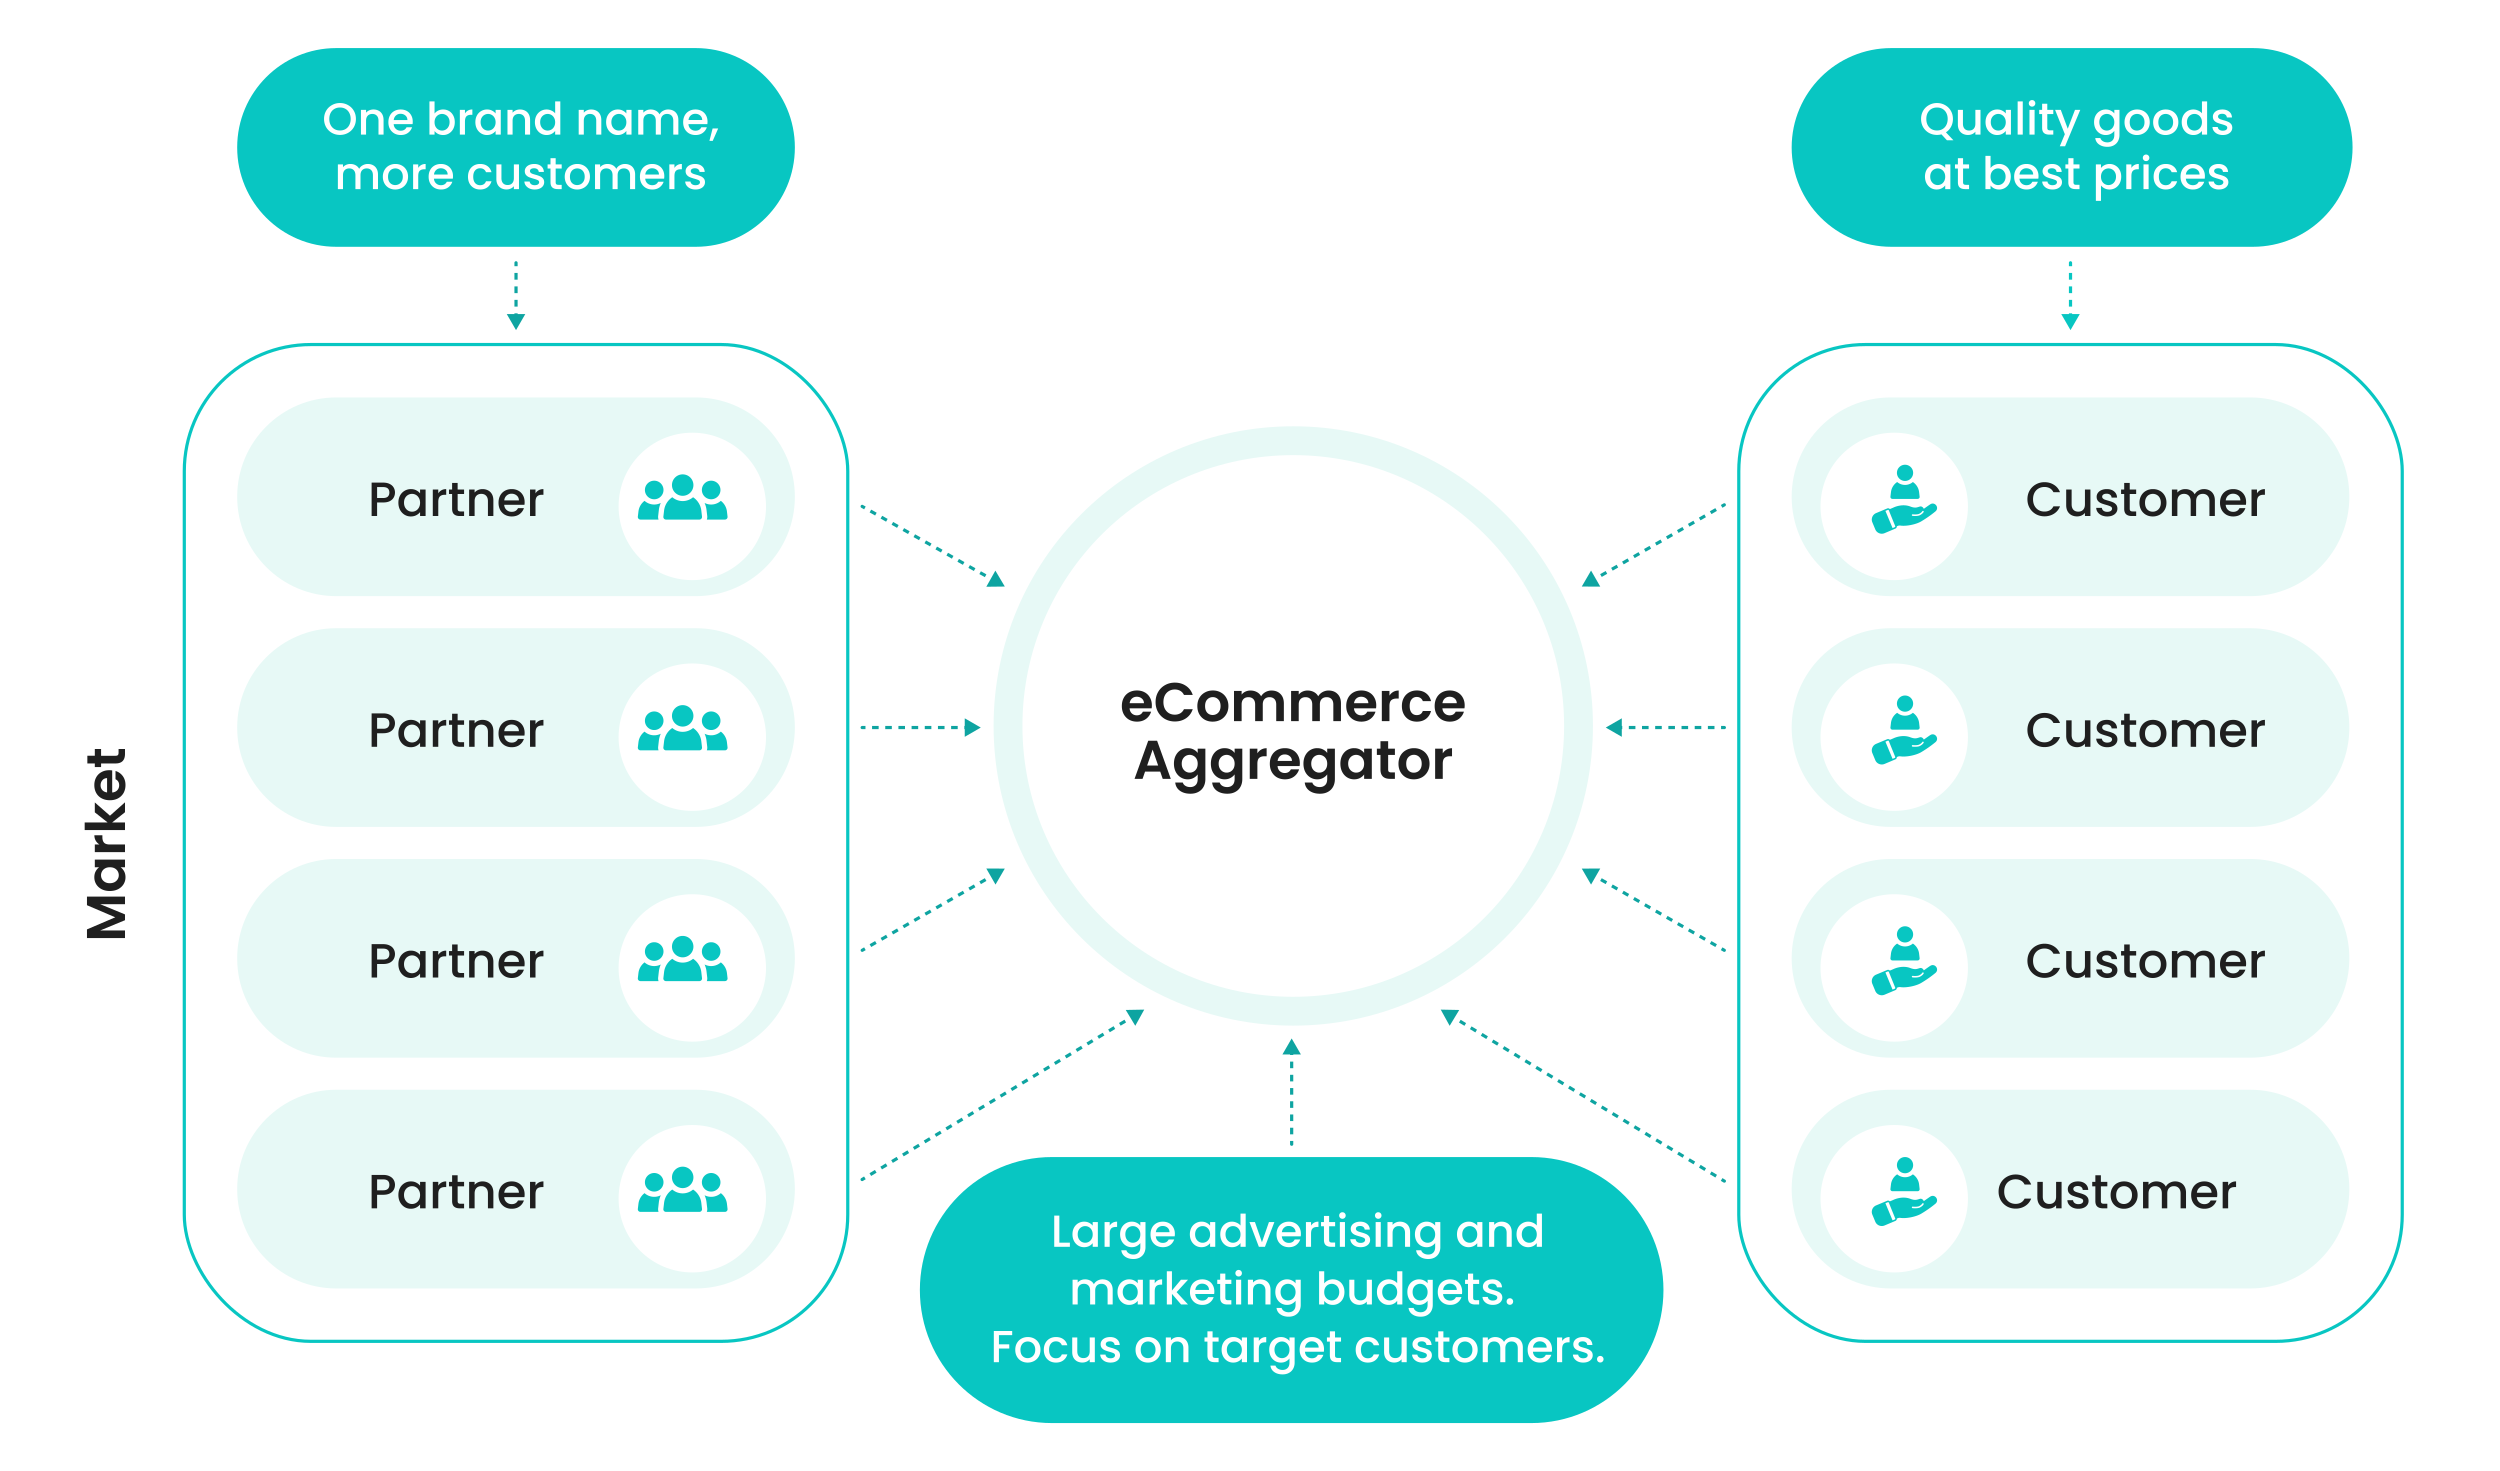 <svg xmlns="http://www.w3.org/2000/svg" width="780" height="459" fill="none"><rect width="780" height="459" fill="#fff" rx="30"/><path fill="#08c6c2" d="M702.909 15H590.091C572.92 15 559 28.88 559 46s13.92 31 31.091 31h112.818C720.08 77 734 63.12 734 46s-13.92-31-31.091-31M217.086 15H104.914C87.841 15 74 28.88 74 46s13.84 31 30.914 31h112.172C234.159 77 248 63.12 248 46s-13.841-31-30.914-31M477.782 361H328.218C305.454 361 287 379.58 287 402.5s18.454 41.5 41.218 41.5h149.564C500.546 444 519 425.42 519 402.5S500.546 361 477.782 361"/><path fill="#e7f9f6" d="M217.086 124H104.914C87.841 124 74 137.879 74 155s13.84 31 30.914 31h112.172C234.159 186 248 172.121 248 155s-13.841-31-30.914-31m0 72H104.914C87.841 196 74 209.879 74 227s13.84 31 30.914 31h112.172C234.159 258 248 244.121 248 227s-13.841-31-30.914-31m0 72H104.914C87.841 268 74 281.879 74 299s13.84 31 30.914 31h112.172C234.159 330 248 316.121 248 299s-13.841-31-30.914-31m0 72H104.914C87.841 340 74 353.879 74 371s13.84 31 30.914 31h112.172C234.159 402 248 388.121 248 371s-13.841-31-30.914-31"/><path fill="#fff" d="M106.075 42.098q-1.358.0-2.506-.63a4.85 4.85.0 01-1.806-1.778q-.658-1.148-.658-2.576t.658-2.562a4.75 4.75.0 011.806-1.764 5.04 5.04.0 012.506-.644q1.372.0 2.506.644a4.63 4.63.0 011.806 1.764q.658 1.134.658 2.562t-.658 2.576a4.7 4.7.0 01-1.806 1.778q-1.134.63-2.506.63m0-1.386q.966.0 1.722-.434a3.07 3.07.0 001.176-1.26q.434-.825.434-1.904t-.434-1.89a2.98 2.98.0 00-1.176-1.246q-.756-.434-1.722-.434t-1.722.434-1.19 1.246q-.42.812-.42 1.89t.42 1.904q.434.811 1.19 1.26.756.434 1.722.434m10.432-6.552q.91.0 1.624.378a2.67 2.67.0 011.134 1.12q.406.742.406 1.792V42h-1.582v-4.312q0-1.035-.518-1.582-.517-.56-1.414-.56-.895.0-1.428.56-.518.546-.518 1.582V42h-1.596v-7.714h1.596v.882q.393-.476.994-.742a3.25 3.25.0 011.302-.266m12.27 3.794q0 .434-.056.784h-5.894q.07.924.686 1.484t1.512.56q1.289.0 1.82-1.078h1.722a3.5 3.5.0 01-1.274 1.75q-.909.672-2.268.672-1.106.0-1.988-.49a3.67 3.67.0 01-1.372-1.4q-.49-.91-.49-2.1t.476-2.086a3.45 3.45.0 011.358-1.4q.882-.49 2.016-.49 1.092.0 1.946.476.855.476 1.33 1.344.476.854.476 1.974m-1.666-.504q-.013-.883-.63-1.414-.615-.532-1.526-.532-.825.0-1.414.532-.588.518-.7 1.414zm8.47-2.016q.405-.56 1.106-.91a3.4 3.4.0 011.582-.364q1.022.0 1.848.49.825.49 1.302 1.4.476.895.476 2.058t-.476 2.086a3.6 3.6.0 01-1.316 1.428 3.45 3.45.0 01-1.834.504q-.897.0-1.596-.35a3.06 3.06.0 01-1.092-.896V42h-1.596V31.64h1.596zm4.69 2.674q0-.799-.336-1.372a2.14 2.14.0 00-.868-.882 2.301 2.301.0 00-2.296.0 2.36 2.36.0 00-.868.896q-.322.588-.322 1.386t.322 1.4q.336.588.868.896a2.3 2.3.0 002.296.0 2.3 2.3.0 00.868-.924q.336-.602.336-1.4m4.798-2.702q.35-.588.924-.91.588-.336 1.386-.336v1.652h-.406q-.937.0-1.428.476-.476.476-.476 1.652V42h-1.596v-7.714h1.596zm3.245 2.702q0-1.162.476-2.058a3.56 3.56.0 013.164-1.89q.91.0 1.582.364.685.35 1.092.882v-1.12h1.61V42h-1.61v-1.148q-.406.546-1.106.91t-1.596.364a3.43 3.43.0 01-1.82-.504 3.74 3.74.0 01-1.316-1.428q-.476-.924-.476-2.086m6.314.028q0-.798-.336-1.386a2.26 2.26.0 00-.854-.896 2.25 2.25.0 00-1.148-.308q-.616.0-1.148.308-.532.294-.868.882-.322.574-.322 1.372t.322 1.4q.336.602.868.924.546.308 1.148.308.616.0 1.148-.308t.854-.896q.336-.602.336-1.4m7.598-3.976q.91.0 1.624.378a2.67 2.67.0 011.134 1.12q.406.742.406 1.792V42h-1.582v-4.312q0-1.035-.518-1.582-.517-.56-1.414-.56-.895.0-1.428.56-.518.546-.518 1.582V42h-1.596v-7.714h1.596v.882q.393-.476.994-.742a3.25 3.25.0 011.302-.266m4.668 3.948q0-1.162.476-2.058a3.56 3.56.0 013.178-1.89q.756.0 1.484.336.743.322 1.176.868V31.64h1.61V42h-1.61v-1.162q-.391.56-1.092.924-.686.364-1.582.364a3.5 3.5.0 01-1.848-.504 3.74 3.74.0 01-1.316-1.428q-.476-.924-.476-2.086m6.314.028q0-.798-.336-1.386a2.26 2.26.0 00-.854-.896 2.25 2.25.0 00-1.148-.308q-.616.0-1.148.308-.532.294-.868.882-.322.574-.322 1.372t.322 1.4q.336.602.868.924.546.308 1.148.308.616.0 1.148-.308t.854-.896q.336-.602.336-1.4m11.235-3.976q.91.0 1.624.378.727.378 1.134 1.12t.406 1.792V42h-1.582v-4.312q0-1.035-.518-1.582-.518-.56-1.414-.56t-1.428.56q-.518.546-.518 1.582V42h-1.596v-7.714h1.596v.882q.392-.476.994-.742a3.25 3.25.0 011.302-.266m4.668 3.948q0-1.162.476-2.058a3.55 3.55.0 013.164-1.89q.91.0 1.582.364.686.35 1.092.882v-1.12h1.61V42h-1.61v-1.148q-.407.546-1.106.91t-1.596.364q-.995.0-1.82-.504a3.73 3.73.0 01-1.316-1.428q-.477-.924-.476-2.086m6.314.028q0-.798-.336-1.386-.323-.588-.854-.896a2.26 2.26.0 00-1.148-.308 2.25 2.25.0 00-1.148.308q-.532.294-.868.882-.322.574-.322 1.372t.322 1.4q.336.602.868.924a2.3 2.3.0 002.296.0q.531-.308.854-.896.336-.602.336-1.4m13.044-3.976q.91.0 1.624.378.728.378 1.134 1.12.42.742.42 1.792V42h-1.582v-4.312q0-1.035-.518-1.582-.518-.56-1.414-.56t-1.428.56q-.518.546-.518 1.582V42h-1.582v-4.312q0-1.035-.518-1.582-.518-.56-1.414-.56t-1.428.56q-.518.546-.518 1.582V42h-1.596v-7.714h1.596v.882q.392-.476.994-.742a3.15 3.15.0 011.288-.266q.924.0 1.652.392t1.12 1.134a2.54 2.54.0 011.092-1.106 3.2 3.2.0 011.596-.42m12.279 3.794q0 .434-.056.784h-5.894q.07.924.686 1.484t1.512.56q1.288.0 1.82-1.078h1.722a3.5 3.5.0 01-1.274 1.75q-.91.672-2.268.672-1.106.0-1.988-.49a3.66 3.66.0 01-1.372-1.4q-.49-.91-.49-2.1t.476-2.086a3.44 3.44.0 011.358-1.4q.882-.49 2.016-.49 1.092.0 1.946.476a3.35 3.35.0 011.33 1.344q.476.854.476 1.974m-1.666-.504q-.013-.883-.63-1.414-.616-.532-1.526-.532-.826.0-1.414.532-.588.518-.7 1.414zm4.987 2.632-1.694 3.864h-1.036l.994-3.864zM114.755 51.16q.91.0 1.624.378a2.67 2.67.0 011.134 1.12q.42.742.42 1.792V59h-1.582v-4.312q0-1.035-.518-1.582-.517-.56-1.414-.56-.895.0-1.428.56-.518.546-.518 1.582V59h-1.582v-4.312q0-1.035-.518-1.582-.517-.56-1.414-.56-.895.0-1.428.56-.518.546-.518 1.582V59h-1.596v-7.714h1.596v.882q.393-.476.994-.742a3.2 3.2.0 011.288-.266q.924.0 1.652.392.729.392 1.12 1.134a2.56 2.56.0 011.092-1.106 3.2 3.2.0 011.596-.42m8.555 7.966a4 4 0 01-1.974-.49 3.63 3.63.0 01-1.386-1.4q-.504-.91-.504-2.1.0-1.176.518-2.086a3.6 3.6.0 011.414-1.4 4.1 4.1.0 012.002-.49q1.106.0 2.002.49a3.6 3.6.0 011.414 1.4q.518.91.518 2.086t-.532 2.086a3.7 3.7.0 01-1.456 1.414 4.2 4.2.0 01-2.016.49m0-1.386q.616.0 1.148-.294.546-.294.882-.882t.336-1.428-.322-1.414a2.16 2.16.0 00-.854-.882 2.34 2.34.0 00-1.148-.294q-.616.0-1.148.294-.518.294-.826.882-.308.574-.308 1.414.0 1.246.63 1.932.644.672 1.61.672m7.178-5.334q.35-.588.924-.91.588-.336 1.386-.336v1.652h-.406q-.939.0-1.428.476-.476.476-.476 1.652V59h-1.596v-7.714h1.596zm10.847 2.548q0 .434-.056.784h-5.894q.07.923.686 1.484t1.512.56q1.288.0 1.82-1.078h1.722a3.5 3.5.0 01-1.274 1.75q-.91.672-2.268.672-1.106.0-1.988-.49a3.66 3.66.0 01-1.372-1.4q-.49-.91-.49-2.1t.476-2.086a3.44 3.44.0 011.358-1.4q.882-.49 2.016-.49 1.092.0 1.946.476a3.35 3.35.0 011.33 1.344q.476.854.476 1.974m-1.666-.504q-.013-.882-.63-1.414-.616-.532-1.526-.532-.826.0-1.414.532-.588.518-.7 1.414zm6.341.686q0-1.19.476-2.086a3.5 3.5.0 011.344-1.4q.855-.49 1.96-.49 1.401.0 2.31.672.924.658 1.246 1.89h-1.722a1.82 1.82.0 00-.672-.896q-.462-.322-1.162-.322-.98.0-1.568.7-.574.685-.574 1.932t.574 1.946q.588.7 1.568.7 1.386.0 1.834-1.218h1.722q-.336 1.176-1.26 1.876-.924.686-2.296.686-1.105.0-1.96-.49a3.6 3.6.0 01-1.344-1.4q-.476-.91-.476-2.1m15.913-3.85V59h-1.596v-.91a2.64 2.64.0 01-.994.756 3.2 3.2.0 01-1.288.266 3.5 3.5.0 01-1.638-.378 2.8 2.8.0 01-1.134-1.12q-.406-.742-.406-1.792v-4.536h1.582v4.298q0 1.036.518 1.596.517.546 1.414.546.895.0 1.414-.546.532-.56.532-1.596v-4.298zm4.906 7.84q-.91.0-1.638-.322a2.96 2.96.0 01-1.134-.896 2.26 2.26.0 01-.448-1.274h1.652q.042.49.462.826.433.322 1.078.322.672.0 1.036-.252.378-.266.378-.672.0-.434-.42-.644-.406-.21-1.302-.462a13 13 0 01-1.414-.462 2.5 2.5.0 01-.952-.686q-.392-.462-.392-1.218.0-.615.364-1.12.363-.518 1.036-.812.686-.294 1.568-.294 1.316.0 2.114.672.811.658.868 1.806h-1.596a1.14 1.14.0 00-.42-.826q-.378-.308-1.022-.308-.63.0-.966.238a.74.74.0 00-.336.63.68.68.0 00.224.518q.224.21.546.336.322.113.952.294a9.3 9.3.0 011.372.462q.546.224.938.672t.406 1.19a2 2 0 01-.364 1.176q-.364.518-1.036.812-.658.294-1.554.294m6.54-6.538v4.27q0 .435.196.63.21.182.7.182h.98V59h-1.26q-1.078.0-1.652-.504t-.574-1.638v-4.27h-.91v-1.302h.91v-1.918h1.61v1.918h1.876v1.302zm6.693 6.538a4 4 0 01-1.974-.49 3.63 3.63.0 01-1.386-1.4q-.504-.91-.504-2.1.0-1.176.518-2.086a3.6 3.6.0 011.414-1.4 4.1 4.1.0 012.002-.49q1.106.0 2.002.49a3.6 3.6.0 011.414 1.4q.518.91.518 2.086t-.532 2.086a3.7 3.7.0 01-1.456 1.414 4.2 4.2.0 01-2.016.49m0-1.386q.616.0 1.148-.294.546-.294.882-.882t.336-1.428-.322-1.414a2.16 2.16.0 00-.854-.882 2.34 2.34.0 00-1.148-.294q-.616.0-1.148.294-.518.294-.826.882-.308.574-.308 1.414.0 1.246.63 1.932.644.672 1.61.672m14.92-6.58q.91.0 1.624.378.727.378 1.134 1.12.42.742.42 1.792V59h-1.582v-4.312q0-1.035-.518-1.582-.519-.56-1.414-.56-.897.0-1.428.56-.518.546-.518 1.582V59h-1.582v-4.312q0-1.035-.518-1.582-.519-.56-1.414-.56-.897.0-1.428.56-.519.546-.518 1.582V59h-1.596v-7.714h1.596v.882q.391-.476.994-.742.601-.266 1.288-.266.923.0 1.652.392.727.392 1.12 1.134a2.54 2.54.0 011.092-1.106 3.2 3.2.0 011.596-.42m12.279 3.794q0 .434-.056.784h-5.894q.07.923.686 1.484.615.56 1.512.56 1.287.0 1.82-1.078h1.722a3.5 3.5.0 01-1.274 1.75q-.91.672-2.268.672-1.106.0-1.988-.49a3.66 3.66.0 01-1.372-1.4q-.49-.91-.49-2.1t.476-2.086a3.44 3.44.0 011.358-1.4q.882-.49 2.016-.49 1.092.0 1.946.476a3.36 3.36.0 011.33 1.344q.476.854.476 1.974m-1.666-.504q-.015-.882-.63-1.414-.617-.532-1.526-.532-.826.0-1.414.532-.589.518-.7 1.414zm4.832-2.044q.351-.588.924-.91.588-.336 1.386-.336v1.652h-.406q-.938.0-1.428.476-.476.476-.476 1.652V59h-1.596v-7.714h1.596zm6.577 6.72a4 4 0 01-1.638-.322 2.96 2.96.0 01-1.134-.896 2.27 2.27.0 01-.448-1.274h1.652q.042.49.462.826.435.322 1.078.322.673.0 1.036-.252.378-.266.378-.672.0-.434-.42-.644-.405-.21-1.302-.462a13 13 0 01-1.414-.462 2.54 2.54.0 01-.952-.686q-.392-.462-.392-1.218.0-.615.364-1.12.364-.518 1.036-.812.686-.294 1.568-.294 1.316.0 2.114.672.813.658.868 1.806h-1.596a1.14 1.14.0 00-.42-.826q-.377-.308-1.022-.308-.63.0-.966.238a.74.74.0 00-.336.63q0 .308.224.518.225.21.546.336.322.113.952.294a9 9 0 011.372.462q.546.224.938.672.393.448.406 1.19.0.658-.364 1.176-.363.518-1.036.812-.657.294-1.554.294M607.438 43.764l-1.708-1.848q-.63.182-1.386.182-1.357.0-2.506-.63a4.85 4.85.0 01-1.806-1.778q-.658-1.148-.658-2.576t.658-2.562a4.75 4.75.0 011.806-1.764 5.04 5.04.0 012.506-.644q1.372.0 2.506.644a4.6 4.6.0 011.806 1.764q.658 1.134.658 2.562.0 1.344-.588 2.436a4.6 4.6.0 01-1.596 1.736l2.338 2.478zm-6.426-6.65q0 1.078.42 1.904.435.811 1.19 1.26.756.434 1.722.434t1.722-.434a3.07 3.07.0 001.176-1.26q.434-.825.434-1.904t-.434-1.89a2.98 2.98.0 00-1.176-1.246q-.756-.434-1.722-.434t-1.722.434q-.755.435-1.19 1.246-.42.812-.42 1.89m16.9-2.828V42h-1.596v-.91q-.378.476-.994.756a3.15 3.15.0 01-1.288.266 3.5 3.5.0 01-1.638-.378 2.8 2.8.0 01-1.134-1.12q-.406-.742-.406-1.792v-4.536h1.582v4.298q0 1.036.518 1.596.518.546 1.414.546t1.414-.546q.532-.56.532-1.596v-4.298zm1.574 3.822q0-1.162.476-2.058a3.55 3.55.0 013.164-1.89q.91.0 1.582.364.685.35 1.092.882v-1.12h1.61V42h-1.61v-1.148q-.407.546-1.106.91t-1.596.364q-.995.0-1.82-.504a3.73 3.73.0 01-1.316-1.428q-.476-.924-.476-2.086m6.314.028q0-.798-.336-1.386-.323-.588-.854-.896a2.26 2.26.0 00-1.148-.308 2.25 2.25.0 00-1.148.308q-.532.294-.868.882-.322.574-.322 1.372t.322 1.4q.336.602.868.924a2.3 2.3.0 002.296.0q.531-.308.854-.896.336-.602.336-1.4m5.302-6.496V42h-1.596V31.64zm2.907 1.624a1 1 0 01-.728-.294 1 1 0 01-.294-.728q0-.434.294-.728a1 1 0 01.728-.294q.42.0.714.294a1 1 0 01.294.728q0 .434-.294.728a.97.97.0 01-.714.294m.784 1.022V42h-1.596v-7.714zm3.958 1.302v4.27q0 .435.196.63.21.182.7.182h.98V42h-1.26q-1.078.0-1.652-.504t-.574-1.638v-4.27h-.91v-1.302h.91v-1.918h1.61v1.918h1.876v1.302zm10.291-1.302-4.732 11.34h-1.652l1.568-3.752-3.038-7.588h1.778l2.17 5.88 2.254-5.88zm7.949-.126q.896.0 1.582.364.7.35 1.092.882v-1.12h1.61v7.84q0 1.065-.448 1.89-.448.84-1.302 1.316-.84.476-2.016.476-1.567.0-2.604-.742a2.69 2.69.0 01-1.176-1.988h1.582q.182.602.77.966.601.378 1.428.378.966.0 1.554-.588.602-.588.602-1.708v-1.288q-.406.546-1.106.924-.686.364-1.568.364a3.5 3.5.0 01-1.848-.504 3.74 3.74.0 01-1.316-1.428q-.476-.924-.476-2.086t.476-2.058a3.56 3.56.0 013.164-1.89m2.674 3.976q0-.798-.336-1.386a2.26 2.26.0 00-.854-.896 2.25 2.25.0 00-1.148-.308q-.616.0-1.148.308-.532.294-.868.882-.322.574-.322 1.372t.322 1.4q.336.602.868.924.546.308 1.148.308.616.0 1.148-.308t.854-.896q.336-.602.336-1.4m7.052 3.99a4 4 0 01-1.974-.49 3.63 3.63.0 01-1.386-1.4q-.504-.91-.504-2.1.0-1.176.518-2.086a3.6 3.6.0 011.414-1.4 4.1 4.1.0 012.002-.49q1.107.0 2.002.49a3.57 3.57.0 011.414 1.4q.519.91.518 2.086.0 1.176-.532 2.086a3.7 3.7.0 01-1.456 1.414 4.2 4.2.0 01-2.016.49m0-1.386q.617.0 1.148-.294.546-.294.882-.882t.336-1.428-.322-1.414a2.16 2.16.0 00-.854-.882 2.33 2.33.0 00-1.148-.294q-.615.0-1.148.294a2.1 2.1.0 00-.826.882q-.308.574-.308 1.414.0 1.246.63 1.932.644.672 1.61.672m8.928 1.386a4 4 0 01-1.974-.49 3.63 3.63.0 01-1.386-1.4q-.504-.91-.504-2.1.0-1.176.518-2.086a3.6 3.6.0 011.414-1.4 4.1 4.1.0 012.002-.49q1.106.0 2.002.49a3.6 3.6.0 011.414 1.4q.518.91.518 2.086t-.532 2.086a3.7 3.7.0 01-1.456 1.414 4.2 4.2.0 01-2.016.49m0-1.386q.616.0 1.148-.294.546-.294.882-.882t.336-1.428-.322-1.414a2.16 2.16.0 00-.854-.882 2.34 2.34.0 00-1.148-.294q-.616.0-1.148.294-.518.294-.826.882-.308.574-.308 1.414.0 1.246.63 1.932.644.672 1.61.672m5.05-2.632q0-1.162.476-2.058a3.55 3.55.0 013.178-1.89q.755.0 1.484.336.741.322 1.176.868V31.64h1.61V42h-1.61v-1.162q-.393.56-1.092.924-.687.364-1.582.364a3.5 3.5.0 01-1.848-.504 3.73 3.73.0 01-1.316-1.428q-.476-.924-.476-2.086m6.314.028q0-.798-.336-1.386-.323-.588-.854-.896a2.26 2.26.0 00-1.148-.308 2.25 2.25.0 00-1.148.308q-.532.294-.868.882-.322.574-.322 1.372t.322 1.4q.336.602.868.924a2.3 2.3.0 002.296.0q.531-.308.854-.896.336-.602.336-1.4m6.506 3.99q-.91.0-1.638-.322a2.96 2.96.0 01-1.134-.896 2.27 2.27.0 01-.448-1.274h1.652q.042.49.462.826.434.322 1.078.322.672.0 1.036-.252.378-.266.378-.672.0-.434-.42-.644-.407-.21-1.302-.462a13 13 0 01-1.414-.462 2.54 2.54.0 01-.952-.686q-.392-.462-.392-1.218.0-.615.364-1.12.364-.518 1.036-.812.686-.294 1.568-.294 1.316.0 2.114.672.812.658.868 1.806h-1.596a1.14 1.14.0 00-.42-.826q-.378-.308-1.022-.308-.63.0-.966.238a.74.74.0 00-.336.63q0 .308.224.518.223.21.546.336.322.113.952.294a9.3 9.3.0 011.372.462q.546.224.938.672t.406 1.19q0 .658-.364 1.176t-1.036.812q-.659.294-1.554.294m-92.924 12.982q0-1.162.476-2.058a3.56 3.56.0 013.164-1.89q.91.0 1.582.364.687.35 1.092.882v-1.12h1.61V59h-1.61v-1.148q-.405.546-1.106.91-.699.364-1.596.364a3.43 3.43.0 01-1.82-.504 3.75 3.75.0 01-1.316-1.428q-.476-.924-.476-2.086m6.314.028q0-.798-.336-1.386a2.25 2.25.0 00-.854-.896 2.25 2.25.0 00-1.148-.308q-.615.0-1.148.308a2.26 2.26.0 00-.868.882q-.322.574-.322 1.372t.322 1.4q.337.602.868.924.546.308 1.148.308a2.25 2.25.0 001.148-.308q.533-.308.854-.896.336-.602.336-1.4m5.569-2.548v4.27q0 .435.196.63.21.182.7.182h.98V59h-1.26q-1.079.0-1.652-.504-.574-.504-.574-1.638v-4.27h-.91v-1.302h.91v-1.918h1.61v1.918h1.876v1.302zm8.579-.154q.407-.56 1.106-.91a3.43 3.43.0 011.582-.364 3.55 3.55.0 011.848.49q.827.49 1.302 1.4.476.895.476 2.058t-.476 2.086a3.6 3.6.0 01-1.316 1.428 3.45 3.45.0 01-1.834.504q-.896.0-1.596-.35a3.1 3.1.0 01-1.092-.896V59h-1.596V48.64h1.596zm4.69 2.674q0-.799-.336-1.372a2.13 2.13.0 00-.868-.882 2.25 2.25.0 00-1.148-.308q-.602.0-1.148.308a2.36 2.36.0 00-.868.896q-.322.588-.322 1.386t.322 1.4q.337.588.868.896.546.308 1.148.308a2.25 2.25.0 001.148-.308q.547-.323.868-.924.336-.602.336-1.4m10.273-.154q0 .434-.056.784h-5.894q.07.923.686 1.484.615.56 1.512.56 1.287.0 1.82-1.078h1.722a3.5 3.5.0 01-1.274 1.75q-.91.672-2.268.672-1.106.0-1.988-.49a3.66 3.66.0 01-1.372-1.4q-.49-.91-.49-2.1t.476-2.086a3.44 3.44.0 011.358-1.4q.882-.49 2.016-.49 1.091.0 1.946.476a3.36 3.36.0 011.33 1.344q.476.854.476 1.974m-1.666-.504q-.015-.882-.63-1.414-.617-.532-1.526-.532-.826.0-1.414.532-.589.518-.7 1.414zm6.036 4.676q-.91.0-1.638-.322a2.96 2.96.0 01-1.134-.896 2.27 2.27.0 01-.448-1.274h1.652q.042.49.462.826.434.322 1.078.322.672.0 1.036-.252.378-.266.378-.672.0-.434-.42-.644-.406-.21-1.302-.462a13 13 0 01-1.414-.462 2.54 2.54.0 01-.952-.686q-.392-.462-.392-1.218.0-.615.364-1.12.364-.518 1.036-.812.686-.294 1.568-.294 1.316.0 2.114.672.812.658.868 1.806h-1.596a1.14 1.14.0 00-.42-.826q-.378-.308-1.022-.308-.63.0-.966.238a.74.74.0 00-.336.63q0 .308.224.518t.546.336q.322.113.952.294a9.3 9.3.0 011.372.462q.546.224.938.672t.406 1.19q0 .658-.364 1.176t-1.036.812q-.659.294-1.554.294m6.541-6.538v4.27q0 .435.196.63.21.182.7.182h.98V59h-1.26q-1.079.0-1.652-.504-.574-.504-.574-1.638v-4.27h-.91v-1.302h.91v-1.918h1.61v1.918h1.876v1.302zm8.579-.168q.407-.532 1.106-.896a3.4 3.4.0 011.582-.364 3.45 3.45.0 011.834.504q.84.49 1.316 1.386t.476 2.058-.476 2.086a3.6 3.6.0 01-1.316 1.428 3.45 3.45.0 01-1.834.504q-.881.0-1.568-.35a3.6 3.6.0 01-1.12-.896v4.788h-1.596V51.286h1.596zm4.69 2.688q0-.799-.336-1.372a2.13 2.13.0 00-.868-.882 2.25 2.25.0 00-1.148-.308q-.602.0-1.148.308a2.36 2.36.0 00-.868.896q-.322.588-.322 1.386t.322 1.4q.337.588.868.896.546.308 1.148.308a2.25 2.25.0 001.148-.308q.547-.323.868-.924.336-.602.336-1.4m4.799-2.702q.35-.588.924-.91.588-.336 1.386-.336v1.652h-.406q-.939.0-1.428.476-.476.476-.476 1.652V59h-1.596v-7.714h1.596zm4.589-2.142a.99.99.0 01-.728-.294 1 1 0 01-.294-.728q0-.434.294-.728a.99.99.0 01.728-.294q.42.0.714.294a1 1 0 01.294.728q0 .435-.294.728a.97.97.0 01-.714.294m.784 1.022V59h-1.596v-7.714zm1.563 3.85q0-1.19.476-2.086a3.5 3.5.0 011.344-1.4q.854-.49 1.96-.49 1.4.0 2.31.672.924.658 1.246 1.89h-1.722a1.82 1.82.0 00-.672-.896q-.462-.322-1.162-.322-.98.0-1.568.7-.574.685-.574 1.932t.574 1.946q.588.7 1.568.7 1.386.0 1.834-1.218h1.722q-.336 1.176-1.26 1.876-.924.686-2.296.686-1.106.0-1.96-.49a3.6 3.6.0 01-1.344-1.4q-.476-.91-.476-2.1m15.997-.182q0 .434-.056.784h-5.894q.07.923.686 1.484.615.56 1.512.56 1.287.0 1.82-1.078h1.722a3.5 3.5.0 01-1.274 1.75q-.91.672-2.268.672-1.106.0-1.988-.49a3.66 3.66.0 01-1.372-1.4q-.49-.91-.49-2.1t.476-2.086a3.44 3.44.0 011.358-1.4q.882-.49 2.016-.49 1.091.0 1.946.476a3.36 3.36.0 011.33 1.344q.476.854.476 1.974m-1.666-.504q-.015-.882-.63-1.414-.617-.532-1.526-.532-.826.0-1.414.532-.589.518-.7 1.414zm6.036 4.676a4 4 0 01-1.638-.322 2.96 2.96.0 01-1.134-.896 2.27 2.27.0 01-.448-1.274h1.652q.042.49.462.826.435.322 1.078.322.673.0 1.036-.252.378-.266.378-.672.0-.434-.42-.644-.405-.21-1.302-.462a13 13 0 01-1.414-.462 2.54 2.54.0 01-.952-.686q-.392-.462-.392-1.218.0-.615.364-1.12.364-.518 1.036-.812.687-.294 1.568-.294 1.317.0 2.114.672.813.658.868 1.806h-1.596a1.14 1.14.0 00-.42-.826q-.377-.308-1.022-.308-.63.0-.966.238a.74.74.0 00-.336.63q0 .308.224.518.225.21.546.336.322.113.952.294a9 9 0 011.372.462q.546.224.938.672.393.448.406 1.19.0.658-.364 1.176t-1.036.812q-.657.294-1.554.294"/><rect width="207" height="311" x="57.5" y="107.5" stroke="#08c6c2" rx="39.5"/><path fill="#0ea4a1" d="M161.5 82a.5.5.0 00-1 0zm-.5 20.999 2.887-5h-5.774zM161 82h-.5v1.05h1V82zm0 3.15h-.5v2.1h1v-2.1zm0 4.2h-.5v2.1h1v-2.1zm0 4.2h-.5v2.1h1v-2.1zm0 4.2h-.5v2.1h1v-2.1z"/><path fill="#08c6c2" d="M646.5 82a.5.5.0 00-1 0zm-.5 20.999 2.887-5h-5.774zM646 82h-.5v1.05h1V82zm0 3.15h-.5v2.1h1v-2.1zm0 4.2h-.5v2.1h1v-2.1zm0 4.2h-.5v2.1h1v-2.1zm0 4.2h-.5v2.1h1v-2.1z"/><path fill="#0ea4a1" d="M402.5 357a.5.5.0 001 0zm.5-33-2.887 5h5.774zm0 33h.5v-1.031h-1V357zm0-3.094h.5v-2.062h-1v2.062zm0-4.125h.5v-2.062h-1v2.062zm0-4.125h.5v-2.062h-1v2.062zm0-4.125h.5v-2.062h-1v2.062zm0-4.125h.5v-2.062h-1v2.062zm0-4.125h.5v-2.062h-1v2.062zm0-4.125h.5v-2.062h-1v2.062zM269 226.5a.5.5.0 000 1zm37 .5-5-2.887v5.774zm-37 0v.5h1.028v-1H269zm3.083.0v.5h2.056v-1h-2.056zm4.111.0v.5h2.056v-1h-2.056zm4.112.0v.5h2.055v-1h-2.055zm4.111.0v.5h2.055v-1h-2.055zm4.111.0v.5h2.055v-1h-2.055zm4.111.0v.5h2.055v-1h-2.055zm4.111.0v.5h2.056v-1h-2.056zm4.111.0v.5h2.056v-1h-2.056zm-31.616-69.436a.5.5.0 10-.49.872zM313.5 183l-2.945-4.966-2.828 5.034zM269 158l-.245.436.856.481.245-.436.245-.436-.856-.481zm2.567 1.442-.245.436 1.712.962.245-.436.245-.436-1.712-.962zm3.423 1.923-.245.436 1.712.962.245-.436.245-.436-1.712-.962zm3.423 1.923-.244.436 1.711.962.245-.436.245-.436-1.712-.961zm3.424 1.924-.245.435 1.711.962.245-.436.245-.436-1.712-.961zm3.423 1.923-.245.436 1.711.961.245-.436.245-.436-1.711-.961zm3.423 1.923-.245.436 1.711.961.245-.436.245-.436-1.711-.961zm3.423 1.923-.245.436 1.711.961.245-.436.245-.436-1.711-.961zm3.423 1.923-.245.436 1.711.961.245-.436.245-.436-1.711-.961zm3.423 1.923-.245.436 1.712.961.244-.436.245-.435-1.711-.962zm3.423 1.923-.245.436 1.712.961.245-.435.244-.436-1.711-.962zm3.423 1.923-.245.436 1.712.962.245-.436.245-.436-1.712-.962zm3.423 1.923-.245.436 1.712.962.245-.436.245-.436-1.712-.962zM269.249 296.934a.501.501.0 01-.498-.868zm44.251-25.935-2.903 4.99-2.87-5.009zM269 296.5l-.249-.434.856-.49.249.434.248.433-.855.491zm2.567-1.471-.248-.434 1.711-.981.249.434.248.434-1.711.981zm3.423-1.962-.248-.434 1.711-.981.249.434.249.434-1.712.981zm3.423-1.962-.248-.433 1.711-.981.249.434.249.433-1.712.981zm3.424-1.961-.249-.434 1.711-.981.249.434.249.434-1.712.981zm3.423-1.962-.249-.434 1.712-.98.248.433.249.434-1.712.981zm3.423-1.961-.249-.434 1.712-.981.248.434.249.433-1.712.981zm3.423-1.962-.249-.434 1.712-.981.248.434.249.434-1.712.981zm3.423-1.962-.249-.434 1.712-.98.248.433.249.434-1.712.981zm3.423-1.961-.249-.434 1.712-.981.248.434.249.434-1.711.98zm3.423-1.962-.249-.434 1.712-.981.249.434.248.434-1.711.981zm3.423-1.962-.249-.434 1.712-.98.249.433.248.434-1.711.981zm3.423-1.961-.248-.434 1.711-.981.249.434.248.434-1.711.98zm-39.963 94.977a.5.5.0 11-.516-.856zM357.001 315l-2.794 5.053-2.978-4.946zm-2.538 1.529.258.428-1.693 1.019-.258-.428-.258-.428 1.693-1.019zm-3.385 2.038.258.429-1.692 1.019-.258-.428-.258-.429 1.692-1.019zm-3.385 2.039.258.428-1.692 1.019-.258-.428-.258-.428 1.692-1.02zm-3.384 2.038.258.429-1.693 1.019-.258-.429-.258-.428 1.693-1.019zm-3.385 2.039.258.428-1.692 1.019-.258-.428-.258-.428 1.692-1.02zm-3.385 2.038.258.428-1.692 1.02-.258-.429-.258-.428 1.692-1.019zm-3.384 2.039.258.428-1.693 1.019-.258-.428-.258-.428 1.693-1.02zm-3.385 2.038.258.428-1.692 1.02-.258-.429-.258-.428 1.692-1.019zm-3.385 2.039.258.428-1.692 1.019-.258-.428-.258-.429 1.692-1.019zm-3.384 2.038.258.428-1.693 1.02-.258-.429-.258-.428 1.693-1.019zm-3.385 2.038.258.429-1.692 1.019-.258-.428-.258-.429 1.692-1.019zm-3.385 2.039.258.428-1.692 1.019-.258-.428-.258-.428 1.692-1.019zm-3.384 2.038.258.429-1.693 1.019-.258-.428-.258-.429 1.693-1.019zm-3.385 2.039.258.428-1.692 1.019-.258-.428-.258-.428 1.692-1.02zm-3.385 2.038.258.429-1.692 1.019-.258-.429-.258-.428 1.693-1.019zm-3.384 2.039.258.428-1.693 1.019-.257-.428-.258-.428 1.692-1.02zm-3.385 2.038.258.428-1.692 1.02-.258-.429-.258-.428 1.692-1.019zm-3.384 2.039.257.428-1.692 1.019-.258-.428-.258-.428 1.693-1.02zm-3.385 2.038.258.428-1.692 1.02-.258-.429-.258-.428 1.692-1.019zm-3.385 2.039.258.428-1.692 1.019-.258-.428-.258-.429 1.692-1.019zm-3.384 2.038.258.428-1.693 1.02-.258-.429-.258-.428 1.693-1.019zm-3.385 2.038.258.429-1.692 1.019-.258-.428-.258-.429 1.692-1.019zM280 361.375l.258.428-1.692 1.019-.258-.428-.258-.428 1.692-1.019zm-3.384 2.038.258.429-1.693 1.019-.258-.428-.258-.429 1.693-1.019zm-3.385 2.039.258.428-1.692 1.019-.258-.428-.258-.428 1.692-1.019zm-3.385 2.038.258.429-.846.509L269 368l-.258-.428.846-.51z"/><path fill="#1f1f1f" d="M123.234 153.68q0 .795-.375 1.5t-1.2 1.155q-.825.435-2.115.435h-1.89V161h-1.71v-10.425h3.6q1.2.0 2.025.42.84.405 1.245 1.11.42.705.42 1.575m-3.69 1.695q.975.0 1.455-.435.48-.45.48-1.26.0-1.71-1.935-1.71h-1.89v3.405zm4.751 1.455q0-1.245.51-2.205a3.81 3.81.0 013.39-2.025q.975.0 1.695.39.735.375 1.17.945v-1.2h1.725V161h-1.725v-1.23q-.435.585-1.185.975t-1.71.39q-1.065.0-1.95-.54-.885-.555-1.41-1.53-.51-.99-.51-2.235m6.765.03q0-.855-.36-1.485-.345-.63-.915-.96t-1.23-.33-1.23.33q-.57.315-.93.945-.345.615-.345 1.47t.345 1.5q.36.645.93.99.585.33 1.23.33.66.0 1.23-.33t.915-.96q.36-.645.36-1.5m5.681-2.925q.375-.63.99-.975.63-.36 1.485-.36v1.77h-.435q-1.005.0-1.53.51-.51.51-.51 1.77V161h-1.71v-8.265h1.71zm6.042.195v4.575q0 .465.21.675.225.195.75.195h1.05V161h-1.35q-1.155.0-1.77-.54t-.615-1.755v-4.575h-.975v-1.395h.975v-2.055h1.725v2.055h2.01v1.395zm7.756-1.53q.975.0 1.74.405.78.405 1.215 1.2t.435 1.92V161h-1.695v-4.62q0-1.11-.555-1.695-.555-.6-1.515-.6t-1.53.6q-.555.585-.555 1.695V161h-1.71v-8.265h1.71v.945q.42-.51 1.065-.795.66-.285 1.395-.285m13.146 4.065q0 .465-.06.84h-6.315q.075.99.735 1.59t1.62.6q1.38.0 1.95-1.155h1.845a3.75 3.75.0 01-1.365 1.875q-.975.72-2.43.72-1.185.0-2.13-.525-.93-.54-1.47-1.5-.525-.975-.525-2.25t.51-2.235a3.7 3.7.0 011.455-1.5q.945-.525 2.16-.525 1.17.0 2.085.51t1.425 1.44q.51.915.51 2.115m-1.785-.54q-.015-.945-.675-1.515t-1.635-.57q-.885.0-1.515.57-.63.555-.75 1.515zm5.178-2.19q.375-.63.99-.975.63-.36 1.485-.36v1.77h-.435q-1.005.0-1.53.51-.51.51-.51 1.77V161h-1.71v-8.265h1.71z"/><g filter="url(#a)"><circle cx="213" cy="155" r="23" fill="#fff"/></g><path fill="#1f1f1f" d="M123.234 225.68q0 .795-.375 1.5t-1.2 1.155q-.825.435-2.115.435h-1.89V233h-1.71v-10.425h3.6q1.2.0 2.025.42.84.405 1.245 1.11.42.705.42 1.575m-3.69 1.695q.975.0 1.455-.435.48-.45.48-1.26.0-1.71-1.935-1.71h-1.89v3.405zm4.751 1.455q0-1.245.51-2.205a3.81 3.81.0 013.39-2.025q.975.0 1.695.39.735.375 1.17.945v-1.2h1.725V233h-1.725v-1.23q-.435.585-1.185.975t-1.71.39q-1.065.0-1.95-.54-.885-.555-1.41-1.53-.51-.99-.51-2.235m6.765.03q0-.855-.36-1.485-.345-.63-.915-.96t-1.23-.33-1.23.33q-.57.315-.93.945-.345.615-.345 1.47t.345 1.5q.36.645.93.99.585.33 1.23.33.66.0 1.23-.33t.915-.96q.36-.645.36-1.5m5.681-2.925q.375-.63.99-.975.63-.36 1.485-.36v1.77h-.435q-1.005.0-1.53.51-.51.51-.51 1.77V233h-1.71v-8.265h1.71zm6.042.195v4.575q0 .465.21.675.225.195.75.195h1.05V233h-1.35q-1.155.0-1.77-.54t-.615-1.755v-4.575h-.975v-1.395h.975v-2.055h1.725v2.055h2.01v1.395zm7.756-1.53q.975.0 1.74.405.78.405 1.215 1.2t.435 1.92V233h-1.695v-4.62q0-1.11-.555-1.695-.555-.6-1.515-.6t-1.53.6q-.555.585-.555 1.695V233h-1.71v-8.265h1.71v.945q.42-.51 1.065-.795.66-.285 1.395-.285m13.146 4.065q0 .465-.06.84h-6.315q.075.99.735 1.59t1.62.6q1.38.0 1.95-1.155h1.845a3.75 3.75.0 01-1.365 1.875q-.975.72-2.43.72-1.185.0-2.13-.525-.93-.54-1.47-1.5-.525-.975-.525-2.25t.51-2.235a3.7 3.7.0 011.455-1.5q.945-.525 2.16-.525 1.17.0 2.085.51t1.425 1.44q.51.915.51 2.115m-1.785-.54q-.015-.945-.675-1.515t-1.635-.57q-.885.0-1.515.57-.63.555-.75 1.515zm5.178-2.19q.375-.63.99-.975.63-.36 1.485-.36v1.77h-.435q-1.005.0-1.53.51-.51.51-.51 1.77V233h-1.71v-8.265h1.71z"/><g filter="url(#b)"><circle cx="213" cy="227" r="23" fill="#fff"/></g><path fill="#1f1f1f" d="M123.234 297.68q0 .795-.375 1.5t-1.2 1.155q-.825.435-2.115.435h-1.89V305h-1.71v-10.425h3.6q1.2.0 2.025.42.84.405 1.245 1.11.42.705.42 1.575m-3.69 1.695q.975.0 1.455-.435.48-.45.48-1.26.0-1.71-1.935-1.71h-1.89v3.405zm4.751 1.455q0-1.245.51-2.205a3.81 3.81.0 013.39-2.025q.975.0 1.695.39.735.375 1.17.945v-1.2h1.725V305h-1.725v-1.23q-.435.585-1.185.975t-1.71.39q-1.065.0-1.95-.54-.885-.555-1.41-1.53-.51-.99-.51-2.235m6.765.03q0-.855-.36-1.485-.345-.63-.915-.96t-1.23-.33-1.23.33q-.57.315-.93.945-.345.615-.345 1.47t.345 1.5q.36.645.93.99.585.33 1.23.33.66.0 1.23-.33t.915-.96q.36-.645.36-1.5m5.681-2.925q.375-.63.99-.975.63-.36 1.485-.36v1.77h-.435q-1.005.0-1.53.51-.51.51-.51 1.77V305h-1.71v-8.265h1.71zm6.042.195v4.575q0 .465.21.675.225.195.75.195h1.05V305h-1.35q-1.155.0-1.77-.54t-.615-1.755v-4.575h-.975v-1.395h.975v-2.055h1.725v2.055h2.01v1.395zm7.756-1.53q.975.0 1.74.405.78.405 1.215 1.2t.435 1.92V305h-1.695v-4.62q0-1.11-.555-1.695-.555-.6-1.515-.6t-1.53.6q-.555.585-.555 1.695V305h-1.71v-8.265h1.71v.945q.42-.51 1.065-.795.66-.285 1.395-.285m13.146 4.065q0 .465-.06.84h-6.315q.075.99.735 1.59t1.62.6q1.38.0 1.95-1.155h1.845a3.75 3.75.0 01-1.365 1.875q-.975.72-2.43.72-1.185.0-2.13-.525-.93-.54-1.47-1.5-.525-.975-.525-2.25t.51-2.235a3.7 3.7.0 011.455-1.5q.945-.525 2.16-.525 1.17.0 2.085.51t1.425 1.44q.51.915.51 2.115m-1.785-.54q-.015-.945-.675-1.515t-1.635-.57q-.885.0-1.515.57-.63.555-.75 1.515zm5.178-2.19q.375-.63.99-.975.63-.36 1.485-.36v1.77h-.435q-1.005.0-1.53.51-.51.51-.51 1.77V305h-1.71v-8.265h1.71z"/><g filter="url(#c)"><circle cx="213" cy="299" r="23" fill="#fff"/></g><path fill="#1f1f1f" d="M123.234 369.68q0 .795-.375 1.5t-1.2 1.155q-.825.435-2.115.435h-1.89V377h-1.71v-10.425h3.6q1.2.0 2.025.42.84.405 1.245 1.11.42.705.42 1.575m-3.69 1.695q.975.0 1.455-.435.48-.45.48-1.26.0-1.71-1.935-1.71h-1.89v3.405zm4.751 1.455q0-1.245.51-2.205a3.81 3.81.0 013.39-2.025q.975.0 1.695.39.735.375 1.17.945v-1.2h1.725V377h-1.725v-1.23q-.435.585-1.185.975t-1.71.39q-1.065.0-1.95-.54-.885-.555-1.41-1.53-.51-.99-.51-2.235m6.765.03q0-.855-.36-1.485-.345-.63-.915-.96t-1.23-.33-1.23.33q-.57.315-.93.945-.345.615-.345 1.47t.345 1.5q.36.645.93.99.585.33 1.23.33.66.0 1.23-.33t.915-.96q.36-.645.36-1.5m5.681-2.925q.375-.63.99-.975.63-.36 1.485-.36v1.77h-.435q-1.005.0-1.53.51-.51.51-.51 1.77V377h-1.71v-8.265h1.71zm6.042.195v4.575q0 .465.21.675.225.195.75.195h1.05V377h-1.35q-1.155.0-1.77-.54t-.615-1.755v-4.575h-.975v-1.395h.975v-2.055h1.725v2.055h2.01v1.395zm7.756-1.53q.975.0 1.74.405.78.405 1.215 1.2t.435 1.92V377h-1.695v-4.62q0-1.11-.555-1.695-.555-.6-1.515-.6t-1.53.6q-.555.585-.555 1.695V377h-1.71v-8.265h1.71v.945q.42-.51 1.065-.795.66-.285 1.395-.285m13.146 4.065q0 .465-.06.84h-6.315q.075.99.735 1.59t1.62.6q1.38.0 1.95-1.155h1.845a3.75 3.75.0 01-1.365 1.875q-.975.72-2.43.72-1.185.0-2.13-.525-.93-.54-1.47-1.5-.525-.975-.525-2.25t.51-2.235a3.7 3.7.0 011.455-1.5q.945-.525 2.16-.525 1.17.0 2.085.51t1.425 1.44q.51.915.51 2.115m-1.785-.54q-.015-.945-.675-1.515t-1.635-.57q-.885.0-1.515.57-.63.555-.75 1.515zm5.178-2.19q.375-.63.99-.975.63-.36 1.485-.36v1.77h-.435q-1.005.0-1.53.51-.51.51-.51 1.77V377h-1.71v-8.265h1.71z"/><g filter="url(#d)"><circle cx="213" cy="371" r="23" fill="#fff"/></g><path fill="#e7f9f6" d="M702.086 124H589.914C572.841 124 559 137.879 559 155s13.841 31 30.914 31h112.172C719.159 186 733 172.121 733 155s-13.841-31-30.914-31m0 72H589.914C572.841 196 559 209.879 559 227s13.841 31 30.914 31h112.172C719.159 258 733 244.121 733 227s-13.841-31-30.914-31m0 72H589.914C572.841 268 559 281.879 559 299s13.841 31 30.914 31h112.172C719.159 330 733 316.121 733 299s-13.841-31-30.914-31m0 72H589.914C572.841 340 559 353.879 559 371s13.841 31 30.914 31h112.172C719.159 402 733 388.121 733 371s-13.841-31-30.914-31"/><rect width="207" height="311" x="542.5" y="107.5" stroke="#08c6c2" rx="39.5"/><path fill="#1f1f1f" d="M632.555 155.765q0-1.53.705-2.745a5.1 5.1.0 011.935-1.89q1.23-.69 2.685-.69 1.665.0 2.955.825 1.305.81 1.89 2.31h-2.055q-.405-.825-1.125-1.23t-1.665-.405q-1.035.0-1.845.465t-1.275 1.335q-.45.87-.45 2.025t.45 2.025q.465.87 1.275 1.35.81.465 1.845.465.945.0 1.665-.405t1.125-1.23h2.055q-.585 1.5-1.89 2.31-1.29.81-2.955.81-1.47.0-2.685-.675a5.2 5.2.0 01-1.935-1.905q-.705-1.215-.705-2.745m19.657-3.03V161h-1.71v-.975q-.405.51-1.065.81-.645.285-1.38.285-.975.0-1.755-.405-.765-.405-1.215-1.2-.435-.795-.435-1.92v-4.86h1.695v4.605q0 1.11.555 1.71.555.585 1.515.585t1.515-.585q.57-.6.57-1.71v-4.605zm5.256 8.4q-.975.0-1.755-.345-.765-.36-1.215-.96-.45-.615-.48-1.365h1.77q.045.525.495.885.465.345 1.155.345.72.0 1.11-.27.405-.285.405-.72.0-.465-.45-.69-.435-.225-1.395-.495-.93-.255-1.515-.495a2.7 2.7.0 01-1.02-.735q-.42-.495-.42-1.305.0-.66.39-1.2.39-.555 1.11-.87.735-.315 1.68-.315 1.41.0 2.265.72.87.705.93 1.935h-1.71q-.045-.555-.45-.885t-1.095-.33q-.675.0-1.035.255a.79.79.0 00-.36.675q0 .33.24.555t.585.36q.345.12 1.02.315.9.24 1.47.495.585.24 1.005.72t.435 1.275q0 .705-.39 1.26t-1.11.87q-.705.315-1.665.315m7.007-7.005v4.575q0 .465.21.675.225.195.75.195h1.05V161h-1.35q-1.155.0-1.77-.54t-.615-1.755v-4.575h-.975v-1.395h.975v-2.055h1.725v2.055h2.01v1.395zm7.172 7.005q-1.17.0-2.115-.525a3.9 3.9.0 01-1.485-1.5q-.54-.975-.54-2.25.0-1.26.555-2.235t1.515-1.5 2.145-.525 2.145.525 1.515 1.5.555 2.235-.57 2.235-1.56 1.515q-.975.525-2.16.525m0-1.485q.66.0 1.23-.315.585-.315.945-.945t.36-1.53-.345-1.515a2.3 2.3.0 00-.915-.945q-.57-.315-1.23-.315t-1.23.315q-.555.315-.885.945-.33.615-.33 1.515.0 1.335.675 2.07.69.72 1.725.72m15.985-7.05q.975.0 1.74.405.78.405 1.215 1.2.45.795.45 1.92V161h-1.695v-4.62q0-1.11-.555-1.695-.555-.6-1.515-.6t-1.53.6q-.555.585-.555 1.695V161h-1.695v-4.62q0-1.11-.555-1.695-.555-.6-1.515-.6t-1.53.6q-.555.585-.555 1.695V161h-1.71v-8.265h1.71v.945q.42-.51 1.065-.795t1.38-.285q.99.0 1.77.42t1.2 1.215q.375-.75 1.17-1.185.795-.45 1.71-.45m13.156 4.065q0 .465-.06.84h-6.315q.075.99.735 1.59t1.62.6q1.38.0 1.95-1.155h1.845a3.75 3.75.0 01-1.365 1.875q-.975.72-2.43.72-1.185.0-2.13-.525-.93-.54-1.47-1.5-.525-.975-.525-2.25t.51-2.235a3.7 3.7.0 011.455-1.5q.945-.525 2.16-.525 1.17.0 2.085.51t1.425 1.44q.51.915.51 2.115m-1.785-.54q-.015-.945-.675-1.515t-1.635-.57q-.885.0-1.515.57-.63.555-.75 1.515zm5.178-2.19q.375-.63.99-.975.63-.36 1.485-.36v1.77h-.435q-1.005.0-1.53.51-.51.51-.51 1.77V161h-1.71v-8.265h1.71zM632.555 227.765q0-1.53.705-2.745a5.1 5.1.0 011.935-1.89q1.23-.69 2.685-.69 1.665.0 2.955.825 1.305.81 1.89 2.31h-2.055q-.405-.825-1.125-1.23t-1.665-.405q-1.035.0-1.845.465t-1.275 1.335q-.45.87-.45 2.025t.45 2.025q.465.87 1.275 1.35.81.465 1.845.465.945.0 1.665-.405t1.125-1.23h2.055q-.585 1.5-1.89 2.31-1.29.81-2.955.81-1.47.0-2.685-.675a5.2 5.2.0 01-1.935-1.905q-.705-1.215-.705-2.745m19.657-3.03V233h-1.71v-.975q-.405.51-1.065.81-.645.285-1.38.285-.975.0-1.755-.405-.765-.405-1.215-1.2-.435-.795-.435-1.92v-4.86h1.695v4.605q0 1.11.555 1.71.555.585 1.515.585t1.515-.585q.57-.6.57-1.71v-4.605zm5.256 8.4q-.975.0-1.755-.345-.765-.36-1.215-.96-.45-.615-.48-1.365h1.77q.045.525.495.885.465.345 1.155.345.72.0 1.11-.27.405-.285.405-.72.0-.465-.45-.69-.435-.225-1.395-.495-.93-.255-1.515-.495a2.7 2.7.0 01-1.02-.735q-.42-.495-.42-1.305.0-.66.39-1.2.39-.555 1.11-.87.735-.315 1.68-.315 1.41.0 2.265.72.87.705.93 1.935h-1.71q-.045-.555-.45-.885t-1.095-.33q-.675.0-1.035.255a.79.79.0 00-.36.675q0 .33.24.555t.585.36q.345.12 1.02.315.9.24 1.47.495.585.24 1.005.72t.435 1.275q0 .705-.39 1.26t-1.11.87q-.705.315-1.665.315m7.007-7.005v4.575q0 .465.21.675.225.195.75.195h1.05V233h-1.35q-1.155.0-1.77-.54t-.615-1.755v-4.575h-.975v-1.395h.975v-2.055h1.725v2.055h2.01v1.395zm7.172 7.005q-1.17.0-2.115-.525a3.9 3.9.0 01-1.485-1.5q-.54-.975-.54-2.25.0-1.26.555-2.235t1.515-1.5 2.145-.525 2.145.525 1.515 1.5.555 2.235-.57 2.235-1.56 1.515q-.975.525-2.16.525m0-1.485q.66.0 1.23-.315.585-.315.945-.945t.36-1.53-.345-1.515a2.3 2.3.0 00-.915-.945q-.57-.315-1.23-.315t-1.23.315q-.555.315-.885.945-.33.615-.33 1.515.0 1.335.675 2.07.69.72 1.725.72m15.985-7.05q.975.0 1.74.405.78.405 1.215 1.2.45.795.45 1.92V233h-1.695v-4.62q0-1.11-.555-1.695-.555-.6-1.515-.6t-1.53.6q-.555.585-.555 1.695V233h-1.695v-4.62q0-1.11-.555-1.695-.555-.6-1.515-.6t-1.53.6q-.555.585-.555 1.695V233h-1.71v-8.265h1.71v.945q.42-.51 1.065-.795t1.38-.285q.99.0 1.77.42t1.2 1.215q.375-.75 1.17-1.185.795-.45 1.71-.45m13.156 4.065q0 .465-.06.84h-6.315q.075.99.735 1.59t1.62.6q1.38.0 1.95-1.155h1.845a3.75 3.75.0 01-1.365 1.875q-.975.72-2.43.72-1.185.0-2.13-.525-.93-.54-1.47-1.5-.525-.975-.525-2.25t.51-2.235a3.7 3.7.0 011.455-1.5q.945-.525 2.16-.525 1.17.0 2.085.51t1.425 1.44q.51.915.51 2.115m-1.785-.54q-.015-.945-.675-1.515t-1.635-.57q-.885.0-1.515.57-.63.555-.75 1.515zm5.178-2.19q.375-.63.99-.975.63-.36 1.485-.36v1.77h-.435q-1.005.0-1.53.51-.51.51-.51 1.77V233h-1.71v-8.265h1.71zM632.555 299.765q0-1.53.705-2.745a5.1 5.1.0 011.935-1.89q1.23-.69 2.685-.69 1.665.0 2.955.825 1.305.81 1.89 2.31h-2.055q-.405-.825-1.125-1.23t-1.665-.405q-1.035.0-1.845.465t-1.275 1.335q-.45.87-.45 2.025t.45 2.025q.465.87 1.275 1.35.81.465 1.845.465.945.0 1.665-.405t1.125-1.23h2.055q-.585 1.5-1.89 2.31-1.29.81-2.955.81-1.47.0-2.685-.675a5.2 5.2.0 01-1.935-1.905q-.705-1.215-.705-2.745m19.657-3.03V305h-1.71v-.975q-.405.51-1.065.81-.645.285-1.38.285-.975.0-1.755-.405-.765-.405-1.215-1.2-.435-.795-.435-1.92v-4.86h1.695v4.605q0 1.11.555 1.71.555.585 1.515.585t1.515-.585q.57-.6.57-1.71v-4.605zm5.256 8.4q-.975.0-1.755-.345-.765-.36-1.215-.96-.45-.615-.48-1.365h1.77q.045.525.495.885.465.345 1.155.345.72.0 1.11-.27.405-.285.405-.72.0-.465-.45-.69-.435-.225-1.395-.495-.93-.255-1.515-.495a2.7 2.7.0 01-1.02-.735q-.42-.495-.42-1.305.0-.66.39-1.2.39-.555 1.11-.87.735-.315 1.68-.315 1.41.0 2.265.72.87.705.93 1.935h-1.71q-.045-.555-.45-.885t-1.095-.33q-.675.0-1.035.255a.79.79.0 00-.36.675q0 .33.24.555t.585.36q.345.12 1.02.315.9.24 1.47.495.585.24 1.005.72t.435 1.275q0 .705-.39 1.26t-1.11.87q-.705.315-1.665.315m7.007-7.005v4.575q0 .465.21.675.225.195.75.195h1.05V305h-1.35q-1.155.0-1.77-.54t-.615-1.755v-4.575h-.975v-1.395h.975v-2.055h1.725v2.055h2.01v1.395zm7.172 7.005q-1.17.0-2.115-.525a3.9 3.9.0 01-1.485-1.5q-.54-.975-.54-2.25.0-1.26.555-2.235t1.515-1.5 2.145-.525 2.145.525 1.515 1.5.555 2.235-.57 2.235-1.56 1.515q-.975.525-2.16.525m0-1.485q.66.0 1.23-.315.585-.315.945-.945t.36-1.53-.345-1.515a2.3 2.3.0 00-.915-.945q-.57-.315-1.23-.315t-1.23.315q-.555.315-.885.945-.33.615-.33 1.515.0 1.335.675 2.07.69.72 1.725.72m15.985-7.05q.975.0 1.74.405.78.405 1.215 1.2.45.795.45 1.92V305h-1.695v-4.62q0-1.11-.555-1.695-.555-.6-1.515-.6t-1.53.6q-.555.585-.555 1.695V305h-1.695v-4.62q0-1.11-.555-1.695-.555-.6-1.515-.6t-1.53.6q-.555.585-.555 1.695V305h-1.71v-8.265h1.71v.945q.42-.51 1.065-.795t1.38-.285q.99.0 1.77.42t1.2 1.215q.375-.75 1.17-1.185.795-.45 1.71-.45m13.156 4.065q0 .465-.06.84h-6.315q.075.99.735 1.59t1.62.6q1.38.0 1.95-1.155h1.845a3.75 3.75.0 01-1.365 1.875q-.975.72-2.43.72-1.185.0-2.13-.525-.93-.54-1.47-1.5-.525-.975-.525-2.25t.51-2.235a3.7 3.7.0 011.455-1.5q.945-.525 2.16-.525 1.17.0 2.085.51t1.425 1.44q.51.915.51 2.115m-1.785-.54q-.015-.945-.675-1.515t-1.635-.57q-.885.0-1.515.57-.63.555-.75 1.515zm5.178-2.19q.375-.63.99-.975.63-.36 1.485-.36v1.77h-.435q-1.005.0-1.53.51-.51.51-.51 1.77V305h-1.71v-8.265h1.71zM623.555 371.765q0-1.53.705-2.745a5.1 5.1.0 011.935-1.89q1.23-.69 2.685-.69 1.665.0 2.955.825 1.305.81 1.89 2.31h-2.055q-.405-.825-1.125-1.23t-1.665-.405q-1.035.0-1.845.465t-1.275 1.335q-.45.87-.45 2.025t.45 2.025q.465.87 1.275 1.35.81.465 1.845.465.945.0 1.665-.405t1.125-1.23h2.055q-.585 1.5-1.89 2.31-1.29.81-2.955.81-1.47.0-2.685-.675a5.2 5.2.0 01-1.935-1.905q-.705-1.215-.705-2.745m19.657-3.03V377h-1.71v-.975q-.405.51-1.065.81-.645.285-1.38.285-.975.0-1.755-.405-.765-.405-1.215-1.2-.435-.795-.435-1.92v-4.86h1.695v4.605q0 1.11.555 1.71.555.585 1.515.585t1.515-.585q.57-.6.57-1.71v-4.605zm5.256 8.4q-.975.0-1.755-.345-.765-.36-1.215-.96-.45-.615-.48-1.365h1.77q.045.525.495.885.465.345 1.155.345.72.0 1.11-.27.405-.285.405-.72.0-.465-.45-.69-.435-.225-1.395-.495-.93-.255-1.515-.495a2.7 2.7.0 01-1.02-.735q-.42-.495-.42-1.305.0-.66.39-1.2.39-.555 1.11-.87.735-.315 1.68-.315 1.41.0 2.265.72.87.705.93 1.935h-1.71q-.045-.555-.45-.885t-1.095-.33q-.675.0-1.035.255a.79.79.0 00-.36.675q0 .33.24.555t.585.36q.345.12 1.02.315.9.24 1.47.495.585.24 1.005.72t.435 1.275q0 .705-.39 1.26t-1.11.87q-.705.315-1.665.315m7.007-7.005v4.575q0 .465.21.675.225.195.75.195h1.05V377h-1.35q-1.155.0-1.77-.54t-.615-1.755v-4.575h-.975v-1.395h.975v-2.055h1.725v2.055h2.01v1.395zm7.172 7.005q-1.17.0-2.115-.525a3.9 3.9.0 01-1.485-1.5q-.54-.975-.54-2.25.0-1.26.555-2.235t1.515-1.5 2.145-.525 2.145.525 1.515 1.5.555 2.235-.57 2.235-1.56 1.515q-.975.525-2.16.525m0-1.485q.66.0 1.23-.315.585-.315.945-.945t.36-1.53-.345-1.515a2.3 2.3.0 00-.915-.945q-.57-.315-1.23-.315t-1.23.315q-.555.315-.885.945-.33.615-.33 1.515.0 1.335.675 2.07.69.72 1.725.72m15.985-7.05q.975.0 1.74.405.78.405 1.215 1.2.45.795.45 1.92V377h-1.695v-4.62q0-1.11-.555-1.695-.555-.6-1.515-.6t-1.53.6q-.555.585-.555 1.695V377h-1.695v-4.62q0-1.11-.555-1.695-.555-.6-1.515-.6t-1.53.6q-.555.585-.555 1.695V377h-1.71v-8.265h1.71v.945q.42-.51 1.065-.795t1.38-.285q.99.0 1.77.42t1.2 1.215q.375-.75 1.17-1.185.795-.45 1.71-.45m13.156 4.065q0 .465-.06.84h-6.315q.075.99.735 1.59t1.62.6q1.38.0 1.95-1.155h1.845a3.75 3.75.0 01-1.365 1.875q-.975.72-2.43.72-1.185.0-2.13-.525-.93-.54-1.47-1.5-.525-.975-.525-2.25t.51-2.235a3.7 3.7.0 011.455-1.5q.945-.525 2.16-.525 1.17.0 2.085.51t1.425 1.44q.51.915.51 2.115m-1.785-.54q-.015-.945-.675-1.515t-1.635-.57q-.885.0-1.515.57-.63.555-.75 1.515zm5.178-2.19q.375-.63.99-.975.63-.36 1.485-.36v1.77h-.435q-1.005.0-1.53.51-.51.51-.51 1.77V377h-1.71v-8.265h1.71z"/><circle cx="403.5" cy="226.5" r="93.5" fill="#e7f9f6"/><g filter="url(#e)"><circle cx="594" cy="155" r="23" fill="#fff"/></g><g filter="url(#f)"><circle cx="594" cy="227" r="23" fill="#fff"/></g><path fill="#0ea4a1" d="M537.751 157.066a.501.501.0 01.498.868zm-44.242 25.936 2.902-4.991 2.871 5.009zM538 157.5l.249.434-.856.49-.249-.434-.248-.433.855-.491zm-2.567 1.471.249.434-1.711.981-.249-.434-.249-.434 1.712-.981zm-3.422 1.962.248.434-1.711.981-.248-.434-.249-.434 1.711-.981zm-3.423 1.962.249.433-1.711.981-.249-.434-.248-.433 1.711-.981zm-3.422 1.961.249.434-1.711.981-.249-.434-.249-.434 1.711-.98zm-3.422 1.962.248.434-1.711.981-.249-.434-.248-.434 1.711-.981zm-3.423 1.962.249.433-1.711.981-.249-.433-.249-.434 1.712-.981zm-3.422 1.961.249.434-1.712.981-.248-.434-.249-.434 1.711-.98zm-3.422 1.962.248.434-1.711.981-.249-.434-.248-.434 1.711-.981zm-3.423 1.962.249.434-1.711.98-.249-.433-.249-.434 1.711-.981zm-3.422 1.961.248.434-1.711.981-.248-.434-.249-.434 1.711-.98zm-3.423 1.962.249.434-1.711.981-.249-.434-.248-.434 1.711-.981zm-3.422 1.962.249.434-1.712.98-.248-.433-.249-.434 1.711-.981z"/><g filter="url(#g)"><circle cx="594" cy="299" r="23" fill="#fff"/></g><g filter="url(#h)"><circle cx="594" cy="371" r="23" fill="#fff"/></g><circle cx="403.5" cy="226.5" r="84.5" fill="#fff"/><path fill="#1f1f1f" d="M359.382 220.087q0 .51-.068.918h-6.885q.084 1.02.714 1.598.629.578 1.547.578 1.326.0 1.887-1.139h2.567a4.34 4.34.0 01-1.564 2.244q-1.156.867-2.839.867-1.36.0-2.448-.595a4.4 4.4.0 01-1.683-1.717q-.595-1.106-.595-2.55.0-1.462.595-2.567a4.15 4.15.0 011.666-1.7q1.07-.595 2.465-.595 1.343.0 2.397.578a4 4 0 011.649 1.649q.594 1.054.595 2.431m-2.465-.68q-.018-.918-.663-1.462-.647-.561-1.581-.561-.885.0-1.496.544-.596.526-.731 1.479zm3.624-.357q0-1.75.782-3.128a5.64 5.64.0 012.159-2.159q1.377-.782 3.077-.782 1.989.0 3.485 1.02t2.091 2.822h-2.737q-.409-.85-1.156-1.275-.731-.425-1.7-.425-1.037.0-1.853.493a3.3 3.3.0 00-1.258 1.36q-.442.884-.442 2.074.0 1.173.442 2.074a3.45 3.45.0 001.258 1.377q.815.476 1.853.476.969.0 1.7-.425.748-.442 1.156-1.292h2.737q-.596 1.82-2.091 2.839-1.48 1.003-3.485 1.003-1.7.0-3.077-.765a5.8 5.8.0 01-2.159-2.159q-.782-1.377-.782-3.128m17.809 6.103q-1.36.0-2.448-.595a4.45 4.45.0 01-1.717-1.717q-.612-1.106-.612-2.55.0-1.445.629-2.55a4.4 4.4.0 011.751-1.7q1.104-.612 2.465-.612t2.465.612a4.3 4.3.0 011.734 1.7q.646 1.105.646 2.55t-.663 2.55a4.5 4.5.0 01-1.768 1.717q-1.105.595-2.482.595m0-2.074q.646.0 1.207-.306a2.33 2.33.0 00.918-.952q.34-.629.34-1.53.0-1.343-.714-2.057a2.28 2.28.0 00-1.717-.731q-1.02.0-1.717.731-.68.714-.68 2.057t.663 2.074q.68.714 1.7.714m18.354-7.633q1.735.0 2.788 1.071 1.071 1.054 1.071 2.958V225h-2.38v-5.202q0-1.106-.561-1.683-.561-.595-1.53-.595t-1.547.595q-.561.577-.561 1.683V225h-2.38v-5.202q0-1.106-.561-1.683-.561-.595-1.53-.595-.985.0-1.564.595-.561.577-.561 1.683V225h-2.38v-9.418h2.38v1.139a3.2 3.2.0 011.173-.935 3.74 3.74.0 011.598-.34q1.105.0 1.972.476a3.2 3.2.0 011.343 1.326q.459-.816 1.326-1.309a3.85 3.85.0 011.904-.493m17.814.0q1.734.0 2.788 1.071 1.071 1.054 1.071 2.958V225h-2.38v-5.202q0-1.106-.561-1.683-.561-.595-1.53-.595-.97.0-1.547.595-.561.577-.561 1.683V225h-2.38v-5.202q0-1.106-.561-1.683-.561-.595-1.53-.595-.986.0-1.564.595-.561.577-.561 1.683V225h-2.38v-9.418h2.38v1.139a3.2 3.2.0 011.173-.935 3.7 3.7.0 011.598-.34q1.105.0 1.972.476a3.2 3.2.0 011.343 1.326q.459-.816 1.326-1.309a3.84 3.84.0 011.904-.493m14.872 4.641q0 .51-.068.918h-6.885q.086 1.02.714 1.598.63.578 1.547.578 1.326.0 1.887-1.139h2.567a4.33 4.33.0 01-1.564 2.244q-1.155.867-2.839.867-1.359.0-2.448-.595a4.4 4.4.0 01-1.683-1.717q-.594-1.106-.595-2.55.0-1.462.595-2.567a4.15 4.15.0 011.666-1.7q1.071-.595 2.465-.595 1.344.0 2.397.578a4 4 0 011.649 1.649q.595 1.054.595 2.431m-2.465-.68q-.017-.918-.663-1.462-.645-.561-1.581-.561-.884.0-1.496.544-.594.526-.731 1.479zm6.583-2.363q.459-.748 1.19-1.173.747-.425 1.7-.425v2.499h-.629q-1.122.0-1.7.527-.561.527-.561 1.836V225h-2.38v-9.418h2.38zm3.881 3.247q0-1.462.595-2.55a4.18 4.18.0 011.649-1.7q1.053-.612 2.414-.612 1.75.0 2.89.884 1.155.867 1.547 2.448h-2.567a1.82 1.82.0 00-.697-.952q-.476-.357-1.19-.357-1.02.0-1.615.748-.595.73-.595 2.091.0 1.343.595 2.091.595.73 1.615.731 1.445.0 1.887-1.292h2.567q-.392 1.53-1.547 2.431-1.156.901-2.89.901-1.36.0-2.414-.595a4.3 4.3.0 01-1.649-1.7q-.595-1.105-.595-2.567m19.593-.204q0 .51-.068.918h-6.885q.086 1.02.714 1.598.63.578 1.547.578 1.326.0 1.887-1.139h2.567a4.33 4.33.0 01-1.564 2.244q-1.156.867-2.839.867-1.359.0-2.448-.595a4.4 4.4.0 01-1.683-1.717q-.595-1.106-.595-2.55.0-1.462.595-2.567a4.15 4.15.0 011.666-1.7q1.071-.595 2.465-.595 1.344.0 2.397.578a4 4 0 011.649 1.649q.595 1.054.595 2.431m-2.465-.68q-.017-.918-.663-1.462-.645-.561-1.581-.561-.884.0-1.496.544-.594.526-.731 1.479zm-92.53 21.332h-4.726l-.782 2.261h-2.499l4.267-11.883h2.771L365.285 243h-2.516zm-.646-1.904-1.717-4.964-1.717 4.964zm9.228-5.406q1.053.0 1.853.425.798.408 1.258 1.071v-1.343h2.397v9.486q0 1.31-.527 2.329a3.86 3.86.0 01-1.581 1.632q-1.055.612-2.55.612-2.007.0-3.298-.935-1.275-.934-1.445-2.55h2.363q.187.647.799 1.02.628.391 1.513.391 1.036.0 1.683-.629.645-.612.646-1.87v-1.462q-.459.663-1.275 1.105-.8.442-1.836.442a4.04 4.04.0 01-2.176-.612q-.987-.612-1.564-1.717-.561-1.122-.561-2.567.0-1.428.561-2.533.578-1.105 1.547-1.7a4.16 4.16.0 012.193-.595m3.111 4.862q0-.867-.34-1.479a2.33 2.33.0 00-.918-.952 2.4 2.4.0 00-1.241-.34q-.663.0-1.224.323t-.918.952q-.34.612-.34 1.462t.34 1.496q.357.628.918.969.577.34 1.224.34.662.0 1.241-.323a2.5 2.5.0 00.918-.952q.34-.629.34-1.496m8.41-4.862q1.054.0 1.853.425.8.408 1.258 1.071v-1.343h2.397v9.486q0 1.31-.527 2.329a3.85 3.85.0 01-1.581 1.632q-1.054.612-2.55.612-2.006.0-3.298-.935-1.275-.934-1.445-2.55h2.363q.187.647.799 1.02.629.391 1.513.391 1.036.0 1.683-.629.646-.612.646-1.87v-1.462q-.459.663-1.275 1.105-.8.442-1.836.442a4.05 4.05.0 01-2.176-.612q-.986-.612-1.564-1.717-.561-1.122-.561-2.567.0-1.428.561-2.533.578-1.105 1.547-1.7a4.16 4.16.0 012.193-.595m3.111 4.862q0-.867-.34-1.479a2.33 2.33.0 00-.918-.952 2.4 2.4.0 00-1.241-.34q-.663.0-1.224.323t-.918.952q-.34.612-.34 1.462t.34 1.496q.357.628.918.969.577.34 1.224.34.663.0 1.241-.323a2.5 2.5.0 00.918-.952q.34-.629.34-1.496m7.102-3.247q.458-.748 1.19-1.173.747-.425 1.7-.425v2.499h-.629q-1.122.0-1.7.527-.561.527-.561 1.836V243h-2.38v-9.418h2.38zm13.248 3.043q0 .51-.068.918h-6.885q.084 1.02.714 1.598.629.578 1.547.578 1.326.0 1.887-1.139h2.567a4.34 4.34.0 01-1.564 2.244q-1.156.867-2.839.867-1.36.0-2.448-.595a4.4 4.4.0 01-1.683-1.717q-.595-1.106-.595-2.55.0-1.462.595-2.567a4.15 4.15.0 011.666-1.7q1.07-.595 2.465-.595 1.342.0 2.397.578a4 4 0 011.649 1.649q.595 1.054.595 2.431m-2.465-.68q-.018-.918-.663-1.462-.646-.561-1.581-.561-.885.0-1.496.544-.596.526-.731 1.479zm7.891-3.978q1.053.0 1.853.425.798.408 1.258 1.071v-1.343h2.397v9.486q0 1.31-.527 2.329a3.86 3.86.0 01-1.581 1.632q-1.054.612-2.55.612-2.007.0-3.298-.935-1.275-.934-1.445-2.55h2.363q.187.647.799 1.02.628.391 1.513.391 1.036.0 1.683-.629.646-.612.646-1.87v-1.462q-.459.663-1.275 1.105-.8.442-1.836.442a4.04 4.04.0 01-2.176-.612q-.987-.612-1.564-1.717-.561-1.122-.561-2.567.0-1.428.561-2.533.578-1.105 1.547-1.7a4.16 4.16.0 012.193-.595m3.111 4.862q0-.867-.34-1.479a2.33 2.33.0 00-.918-.952 2.4 2.4.0 00-1.241-.34q-.663.0-1.224.323t-.918.952q-.34.612-.34 1.462t.34 1.496q.357.628.918.969.578.34 1.224.34.663.0 1.241-.323a2.5 2.5.0 00.918-.952q.34-.629.34-1.496m4.109-.034q0-1.428.561-2.533.578-1.105 1.547-1.7a4.16 4.16.0 012.193-.595q1.054.0 1.836.425.8.424 1.275 1.071v-1.343h2.397V243h-2.397v-1.377q-.459.663-1.275 1.105-.798.425-1.853.425a4.05 4.05.0 01-2.176-.612q-.969-.612-1.547-1.717-.561-1.122-.561-2.567m7.412.034q0-.867-.34-1.479a2.3 2.3.0 00-.918-.952 2.4 2.4.0 00-1.241-.34q-.663.0-1.224.323t-.918.952q-.34.612-.34 1.462t.34 1.496q.357.628.918.969.579.34 1.224.34.663.0 1.241-.323.579-.34.918-.952.34-.629.34-1.496m7.493-2.754v4.556q0 .476.221.697.237.204.782.204h1.105V243h-1.496q-3.009.0-3.009-2.924v-4.539h-1.122v-1.955h1.122v-2.329h2.397v2.329h2.108v1.955zm8.002 7.616q-1.36.0-2.448-.595a4.45 4.45.0 01-1.717-1.717q-.612-1.106-.612-2.55.0-1.445.629-2.55a4.4 4.4.0 011.751-1.7q1.104-.612 2.465-.612t2.465.612a4.3 4.3.0 011.734 1.7q.645 1.105.646 2.55.0 1.444-.663 2.55a4.5 4.5.0 01-1.768 1.717q-1.105.595-2.482.595m0-2.074q.646.0 1.207-.306a2.33 2.33.0 00.918-.952q.34-.629.34-1.53.0-1.343-.714-2.057a2.28 2.28.0 00-1.717-.731q-1.02.0-1.717.731-.68.714-.68 2.057t.663 2.074q.68.714 1.7.714m9.038-6.035q.46-.748 1.19-1.173.749-.425 1.7-.425v2.499h-.629q-1.121.0-1.7.527-.561.527-.561 1.836V243h-2.38v-9.418h2.38z"/><path fill="#0ea4a1" d="M537.751 296.934a.501.501.0 00.498-.868zM493.509 271l2.902 4.991 2.871-5.009zM538 296.5l.249-.434-.856-.49-.249.434-.248.433.855.491zm-2.567-1.471.249-.434-1.711-.981-.249.434-.249.434 1.712.981zm-3.422-1.962.248-.433-1.711-.981-.248.434-.249.433 1.711.981zm-3.423-1.961.249-.434-1.711-.981-.249.434-.248.434 1.711.981zm-3.422-1.962.249-.434-1.712-.98-.248.433-.249.434 1.711.981zm-3.422-1.961.248-.434-1.711-.981-.249.434-.248.434 1.711.98zm-3.423-1.962.249-.434-1.711-.98-.249.433-.249.434 1.712.981zm-3.422-1.961.248-.434-1.711-.981-.248.434-.249.434 1.711.98zm-3.423-1.962.249-.434-1.711-.98-.249.433-.248.434 1.711.981zm-3.422-1.961.249-.434-1.712-.981-.248.434-.249.434 1.711.98zm-3.422-1.962.248-.434-1.711-.981-.249.434-.248.434 1.711.981zm-3.423-1.962.249-.433-1.711-.981-.249.434-.249.433 1.712.981zm-3.422-1.961.248-.434-1.711-.981-.248.434-.249.434 1.711.981z"/><path fill="#fff" d="M330.516 387.712h3.29V389h-4.886v-9.73h1.596zm4.093-2.604q0-1.162.476-2.058a3.55 3.55.0 013.164-1.89q.91.0 1.582.364.686.35 1.092.882v-1.12h1.61V389h-1.61v-1.148q-.407.546-1.106.91t-1.596.364q-.995.0-1.82-.504a3.73 3.73.0 01-1.316-1.428q-.476-.924-.476-2.086m6.314.028q0-.798-.336-1.386a2.27 2.27.0 00-.854-.896 2.26 2.26.0 00-1.148-.308q-.617.0-1.148.308-.532.294-.868.882-.322.574-.322 1.372t.322 1.4q.336.601.868.924.545.308 1.148.308.615.0 1.148-.308.531-.308.854-.896.336-.602.336-1.4m5.302-2.73q.35-.588.924-.91.588-.336 1.386-.336v1.652h-.406q-.937.0-1.428.476-.476.476-.476 1.652V389h-1.596v-7.714h1.596zm6.885-1.246q.896.0 1.582.364.7.35 1.092.882v-1.12h1.61v7.84q0 1.063-.448 1.89-.448.84-1.302 1.316-.84.476-2.016.476-1.568.0-2.604-.742a2.69 2.69.0 01-1.176-1.988h1.582q.182.601.77.966.601.378 1.428.378.966.0 1.554-.588.602-.588.602-1.708v-1.288q-.406.546-1.106.924-.686.364-1.568.364a3.5 3.5.0 01-1.848-.504 3.74 3.74.0 01-1.316-1.428q-.476-.924-.476-2.086t.476-2.058a3.56 3.56.0 013.164-1.89m2.674 3.976q0-.798-.336-1.386a2.26 2.26.0 00-.854-.896 2.26 2.26.0 00-1.148-.308q-.616.0-1.148.308-.532.294-.868.882-.322.574-.322 1.372t.322 1.4q.336.601.868.924.546.308 1.148.308.616.0 1.148-.308t.854-.896q.336-.602.336-1.4m10.776-.182q0 .434-.056.784h-5.894q.07.924.686 1.484t1.512.56q1.289.0 1.82-1.078h1.722a3.5 3.5.0 01-1.274 1.75q-.909.672-2.268.672-1.106.0-1.988-.49a3.67 3.67.0 01-1.372-1.4q-.49-.91-.49-2.1t.476-2.086a3.45 3.45.0 011.358-1.4q.882-.49 2.016-.49 1.092.0 1.946.476.855.476 1.33 1.344.476.854.476 1.974m-1.666-.504q-.014-.882-.63-1.414-.615-.532-1.526-.532-.826.0-1.414.532-.588.518-.7 1.414zm6.342.658q0-1.162.476-2.058a3.55 3.55.0 013.164-1.89q.91.0 1.582.364.686.35 1.092.882v-1.12h1.61V389h-1.61v-1.148q-.407.546-1.106.91t-1.596.364q-.995.0-1.82-.504a3.73 3.73.0 01-1.316-1.428q-.476-.924-.476-2.086m6.314.028q0-.798-.336-1.386a2.27 2.27.0 00-.854-.896 2.26 2.26.0 00-1.148-.308q-.617.0-1.148.308-.532.294-.868.882-.322.574-.322 1.372t.322 1.4q.336.601.868.924.546.308 1.148.308.615.0 1.148-.308.531-.308.854-.896.336-.602.336-1.4m3.174-.028q0-1.162.476-2.058a3.56 3.56.0 014.662-1.554q.743.322 1.176.868v-3.724h1.61V389h-1.61v-1.162q-.392.56-1.092.924-.686.364-1.582.364a3.5 3.5.0 01-1.848-.504 3.74 3.74.0 01-1.316-1.428q-.476-.924-.476-2.086m6.314.028q0-.798-.336-1.386a2.26 2.26.0 00-.854-.896 2.26 2.26.0 00-1.148-.308q-.616.0-1.148.308-.532.294-.868.882-.322.574-.322 1.372t.322 1.4q.336.601.868.924.546.308 1.148.308.616.0 1.148-.308t.854-.896q.336-.602.336-1.4m6.688 2.436 2.184-6.286h1.694l-2.94 7.714h-1.904l-2.926-7.714h1.708zm12.155-2.618q0 .434-.056.784h-5.894q.07.924.686 1.484.615.56 1.512.56 1.287.0 1.82-1.078h1.722a3.5 3.5.0 01-1.274 1.75q-.91.672-2.268.672-1.106.0-1.988-.49a3.66 3.66.0 01-1.372-1.4q-.49-.91-.49-2.1t.476-2.086a3.44 3.44.0 011.358-1.4q.882-.49 2.016-.49 1.091.0 1.946.476a3.35 3.35.0 011.33 1.344q.476.854.476 1.974m-1.666-.504q-.015-.882-.63-1.414-.617-.532-1.526-.532-.826.0-1.414.532-.588.518-.7 1.414zm4.832-2.044a2.5 2.5.0 01.924-.91q.588-.336 1.386-.336v1.652h-.406q-.937.0-1.428.476-.476.476-.476 1.652V389h-1.596v-7.714h1.596zm5.639.182v4.27q0 .434.196.63.21.182.7.182h.98V389h-1.26q-1.077.0-1.652-.504-.574-.504-.574-1.638v-4.27h-.91v-1.302h.91v-1.918h1.61v1.918h1.876v1.302zm4.159-2.324a1 1 0 01-.728-.294 1 1 0 01-.294-.728 1 1 0 01.294-.728 1 1 0 01.728-.294q.42.0.714.294a1 1 0 01.294.728 1 1 0 01-.294.728.97.97.0 01-.714.294m.784 1.022V389h-1.596v-7.714zm4.896 7.84q-.91.0-1.638-.322a2.96 2.96.0 01-1.134-.896 2.26 2.26.0 01-.448-1.274h1.652q.042.49.462.826.433.322 1.078.322.672.0 1.036-.252.378-.266.378-.672.0-.434-.42-.644-.407-.21-1.302-.462a13 13 0 01-1.414-.462 2.5 2.5.0 01-.952-.686q-.393-.462-.392-1.218.0-.616.364-1.12.363-.518 1.036-.812.686-.294 1.568-.294 1.316.0 2.114.672.811.659.868 1.806h-1.596a1.14 1.14.0 00-.42-.826q-.378-.308-1.022-.308-.63.0-.966.238a.74.74.0 00-.336.63.68.68.0 00.224.518q.224.21.546.336.322.113.952.294a9 9 0 011.372.462q.545.224.938.672.391.448.406 1.19.0.659-.364 1.176-.364.518-1.036.812-.659.294-1.554.294m5.49-8.862a1 1 0 01-.728-.294 1 1 0 01-.294-.728 1 1 0 01.294-.728 1 1 0 01.728-.294q.42.0.714.294a1 1 0 01.294.728 1 1 0 01-.294.728.97.97.0 01-.714.294m.784 1.022V389h-1.596v-7.714zm5.988-.126q.91.0 1.624.378a2.7 2.7.0 011.134 1.12q.405.742.406 1.792V389h-1.582v-4.312q0-1.036-.518-1.582-.519-.56-1.414-.56-.897.0-1.428.56-.518.546-.518 1.582V389h-1.596v-7.714h1.596v.882q.391-.476.994-.742a3.25 3.25.0 011.302-.266m8.308.0q.895.0 1.582.364.699.35 1.092.882v-1.12h1.61v7.84q0 1.063-.448 1.89-.448.84-1.302 1.316-.84.476-2.016.476-1.569.0-2.604-.742a2.69 2.69.0 01-1.176-1.988h1.582q.182.601.77.966.602.378 1.428.378.966.0 1.554-.588.602-.588.602-1.708v-1.288q-.407.546-1.106.924-.687.364-1.568.364a3.5 3.5.0 01-1.848-.504 3.73 3.73.0 01-1.316-1.428q-.476-.924-.476-2.086t.476-2.058a3.55 3.55.0 013.164-1.89m2.674 3.976q0-.798-.336-1.386a2.27 2.27.0 00-.854-.896 2.26 2.26.0 00-1.148-.308q-.617.0-1.148.308-.532.294-.868.882-.322.574-.322 1.372t.322 1.4q.336.601.868.924.545.308 1.148.308.615.0 1.148-.308.531-.308.854-.896.336-.602.336-1.4m6.811-.028q0-1.162.476-2.058a3.55 3.55.0 013.164-1.89q.91.0 1.582.364.686.35 1.092.882v-1.12h1.61V389h-1.61v-1.148q-.407.546-1.106.91t-1.596.364q-.995.0-1.82-.504a3.73 3.73.0 01-1.316-1.428q-.476-.924-.476-2.086m6.314.028q0-.798-.336-1.386a2.27 2.27.0 00-.854-.896 2.26 2.26.0 00-1.148-.308q-.617.0-1.148.308-.532.294-.868.882-.322.574-.322 1.372t.322 1.4q.336.601.868.924.545.308 1.148.308.615.0 1.148-.308.531-.308.854-.896.336-.602.336-1.4m7.598-3.976q.91.0 1.624.378a2.7 2.7.0 011.134 1.12q.406.742.406 1.792V389h-1.582v-4.312q0-1.036-.518-1.582-.519-.56-1.414-.56-.897.0-1.428.56-.518.546-.518 1.582V389H464.6v-7.714h1.596v.882q.391-.476.994-.742a3.25 3.25.0 011.302-.266m4.668 3.948q0-1.162.476-2.058a3.55 3.55.0 013.178-1.89q.756.0 1.484.336.741.322 1.176.868v-3.724h1.61V389h-1.61v-1.162q-.393.56-1.092.924-.687.364-1.582.364a3.5 3.5.0 01-1.848-.504 3.73 3.73.0 01-1.316-1.428q-.476-.924-.476-2.086m6.314.028q0-.798-.336-1.386a2.27 2.27.0 00-.854-.896 2.26 2.26.0 00-1.148-.308q-.617.0-1.148.308-.532.294-.868.882-.322.574-.322 1.372t.322 1.4q.336.601.868.924.546.308 1.148.308.615.0 1.148-.308.531-.308.854-.896.336-.602.336-1.4M343.98 399.16q.91.0 1.624.378a2.7 2.7.0 011.134 1.12q.42.742.42 1.792V407h-1.582v-4.312q0-1.036-.518-1.582-.519-.56-1.414-.56-.897.0-1.428.56-.519.546-.518 1.582V407h-1.582v-4.312q0-1.036-.518-1.582-.519-.56-1.414-.56-.897.0-1.428.56-.519.546-.518 1.582V407h-1.596v-7.714h1.596v.882q.391-.476.994-.742.601-.266 1.288-.266.923.0 1.652.392.727.392 1.12 1.134.35-.7 1.092-1.106a3.2 3.2.0 011.596-.42m4.677 3.948q0-1.162.476-2.058a3.55 3.55.0 013.164-1.89q.91.0 1.582.364.686.35 1.092.882v-1.12h1.61V407h-1.61v-1.148q-.407.546-1.106.91t-1.596.364q-.995.0-1.82-.504a3.73 3.73.0 01-1.316-1.428q-.476-.924-.476-2.086m6.314.028q0-.798-.336-1.386a2.27 2.27.0 00-.854-.896 2.26 2.26.0 00-1.148-.308q-.617.0-1.148.308-.532.294-.868.882-.322.574-.322 1.372t.322 1.4q.336.601.868.924.545.308 1.148.308.615.0 1.148-.308.531-.308.854-.896.336-.602.336-1.4m5.302-2.73q.35-.588.924-.91.588-.336 1.386-.336v1.652h-.406q-.937.0-1.428.476-.476.476-.476 1.652V407h-1.596v-7.714h1.596zm6.829 2.744 3.556 3.85h-2.156l-2.856-3.318V407h-1.596v-10.36h1.596v6.02l2.8-3.374h2.212zm11.77-.196q0 .434-.056.784h-5.894q.07.924.686 1.484t1.512.56q1.288.0 1.82-1.078h1.722a3.5 3.5.0 01-1.274 1.75q-.91.672-2.268.672-1.106.0-1.988-.49a3.66 3.66.0 01-1.372-1.4q-.49-.91-.49-2.1t.476-2.086a3.44 3.44.0 011.358-1.4q.882-.49 2.016-.49 1.092.0 1.946.476a3.35 3.35.0 011.33 1.344q.476.854.476 1.974m-1.666-.504q-.014-.882-.63-1.414t-1.526-.532q-.826.0-1.414.532-.588.518-.7 1.414zm5.099-1.862v4.27q0 .434.196.63.21.182.7.182h.98V407h-1.26q-1.079.0-1.652-.504-.574-.504-.574-1.638v-4.27h-.91v-1.302h.91v-1.918h1.61v1.918h1.876v1.302zm4.159-2.324a.99.99.0 01-.728-.294 1 1 0 01-.294-.728 1 1 0 01.294-.728.99.99.0 01.728-.294q.42.0.714.294a1 1 0 01.294.728 1 1 0 01-.294.728.97.97.0 01-.714.294m.784 1.022V407h-1.596v-7.714zm5.987-.126q.91.0 1.624.378a2.7 2.7.0 011.134 1.12q.406.742.406 1.792V407h-1.582v-4.312q0-1.036-.518-1.582-.518-.56-1.414-.56t-1.428.56q-.518.546-.518 1.582V407h-1.596v-7.714h1.596v.882q.392-.476.994-.742a3.3 3.3.0 011.302-.266m8.308.0q.895.0 1.582.364.699.35 1.092.882v-1.12h1.61v7.84q0 1.063-.448 1.89-.448.84-1.302 1.316-.84.476-2.016.476-1.569.0-2.604-.742a2.69 2.69.0 01-1.176-1.988h1.582q.182.601.77.966.601.378 1.428.378.966.0 1.554-.588.602-.588.602-1.708v-1.288q-.407.546-1.106.924-.687.364-1.568.364a3.5 3.5.0 01-1.848-.504 3.73 3.73.0 01-1.316-1.428q-.476-.924-.476-2.086t.476-2.058a3.55 3.55.0 013.164-1.89m2.674 3.976q0-.798-.336-1.386a2.27 2.27.0 00-.854-.896 2.26 2.26.0 00-1.148-.308q-.617.0-1.148.308-.532.294-.868.882-.322.574-.322 1.372t.322 1.4q.336.601.868.924.545.308 1.148.308.615.0 1.148-.308.531-.308.854-.896.336-.602.336-1.4m8.939-2.702q.405-.56 1.106-.91a3.4 3.4.0 011.582-.364q1.021.0 1.848.49.825.49 1.302 1.4.476.896.476 2.058t-.476 2.086a3.6 3.6.0 01-1.316 1.428 3.45 3.45.0 01-1.834.504q-.897.0-1.596-.35a3.05 3.05.0 01-1.092-.896V407h-1.596v-10.36h1.596zm4.69 2.674q0-.798-.336-1.372a2.14 2.14.0 00-.868-.882 2.26 2.26.0 00-1.148-.308q-.602.0-1.148.308a2.35 2.35.0 00-.868.896q-.322.588-.322 1.386t.322 1.4q.336.588.868.896.545.308 1.148.308.615.0 1.148-.308.546-.323.868-.924.336-.602.336-1.4m10.188-3.822V407h-1.596v-.91a2.64 2.64.0 01-.994.756 3.2 3.2.0 01-1.288.266 3.5 3.5.0 01-1.638-.378 2.8 2.8.0 01-1.134-1.12q-.406-.742-.406-1.792v-4.536h1.582v4.298q0 1.036.518 1.596.518.546 1.414.546t1.414-.546q.532-.56.532-1.596v-4.298zm1.574 3.822q0-1.162.476-2.058a3.56 3.56.0 014.662-1.554q.742.322 1.176.868v-3.724h1.61V407h-1.61v-1.162q-.392.56-1.092.924-.686.364-1.582.364a3.5 3.5.0 01-1.848-.504 3.74 3.74.0 01-1.316-1.428q-.476-.924-.476-2.086m6.314.028q0-.798-.336-1.386a2.26 2.26.0 00-.854-.896 2.26 2.26.0 00-1.148-.308q-.616.0-1.148.308-.532.294-.868.882-.322.574-.322 1.372t.322 1.4q.336.601.868.924.546.308 1.148.308.616.0 1.148-.308t.854-.896q.336-.602.336-1.4m6.814-3.976q.896.0 1.582.364.7.35 1.092.882v-1.12h1.61v7.84q0 1.063-.448 1.89-.448.84-1.302 1.316-.84.476-2.016.476-1.567.0-2.604-.742a2.69 2.69.0 01-1.176-1.988h1.582q.182.601.77.966.601.378 1.428.378.966.0 1.554-.588.602-.588.602-1.708v-1.288q-.406.546-1.106.924-.686.364-1.568.364a3.5 3.5.0 01-1.848-.504 3.74 3.74.0 01-1.316-1.428q-.476-.924-.476-2.086t.476-2.058a3.56 3.56.0 013.164-1.89m2.674 3.976q0-.798-.336-1.386a2.26 2.26.0 00-.854-.896 2.26 2.26.0 00-1.148-.308q-.616.0-1.148.308-.532.294-.868.882-.322.574-.322 1.372t.322 1.4q.336.601.868.924.546.308 1.148.308.616.0 1.148-.308t.854-.896q.336-.602.336-1.4m10.776-.182q0 .434-.056.784h-5.894q.07.924.686 1.484t1.512.56q1.289.0 1.82-1.078h1.722a3.5 3.5.0 01-1.274 1.75q-.909.672-2.268.672-1.106.0-1.988-.49a3.67 3.67.0 01-1.372-1.4q-.49-.91-.49-2.1t.476-2.086a3.45 3.45.0 011.358-1.4q.882-.49 2.016-.49 1.092.0 1.946.476.855.476 1.33 1.344.476.854.476 1.974m-1.666-.504q-.014-.882-.63-1.414-.615-.532-1.526-.532-.826.0-1.414.532-.588.518-.7 1.414zm5.099-1.862v4.27q0 .434.196.63.21.182.7.182h.98V407h-1.26q-1.078.0-1.652-.504t-.574-1.638v-4.27h-.91v-1.302h.91v-1.918h1.61v1.918h1.876v1.302zm6.147 6.538q-.91.0-1.638-.322a2.96 2.96.0 01-1.134-.896 2.27 2.27.0 01-.448-1.274h1.652q.042.49.462.826.434.322 1.078.322.672.0 1.036-.252.378-.266.378-.672.0-.434-.42-.644-.406-.21-1.302-.462a13 13 0 01-1.414-.462 2.54 2.54.0 01-.952-.686q-.392-.462-.392-1.218.0-.616.364-1.12.364-.518 1.036-.812.686-.294 1.568-.294 1.316.0 2.114.672.812.659.868 1.806h-1.596a1.14 1.14.0 00-.42-.826q-.378-.308-1.022-.308-.63.0-.966.238a.74.74.0 00-.336.63q0 .308.224.518t.546.336q.322.113.952.294a9 9 0 011.372.462q.546.224.938.672t.406 1.19q0 .659-.364 1.176-.364.518-1.036.812-.659.294-1.554.294m5.323-.028a.99.99.0 01-.728-.294 1 1 0 01-.294-.728 1 1 0 01.294-.728.99.99.0 01.728-.294q.42.0.714.294a1 1 0 01.294.728 1 1 0 01-.294.728.97.97.0 01-.714.294m-155.29 8.172v1.302h-4.13v2.87h3.22v1.302h-3.22V425h-1.596v-9.73zm4.826 9.856q-1.092.0-1.974-.49a3.64 3.64.0 01-1.386-1.4q-.504-.91-.504-2.1.0-1.176.518-2.086a3.57 3.57.0 011.414-1.4q.895-.49 2.002-.49 1.105.0 2.002.49a3.6 3.6.0 011.414 1.4q.518.91.518 2.086t-.532 2.086a3.7 3.7.0 01-1.456 1.414 4.2 4.2.0 01-2.016.49m0-1.386q.615.0 1.148-.294.546-.294.882-.882t.336-1.428-.322-1.414a2.17 2.17.0 00-.854-.882 2.34 2.34.0 00-1.148-.294q-.617.0-1.148.294-.519.294-.826.882-.308.574-.308 1.414.0 1.247.63 1.932.644.672 1.61.672m5.049-2.604q0-1.19.476-2.086a3.5 3.5.0 011.344-1.4q.855-.49 1.96-.49 1.401.0 2.31.672.924.659 1.246 1.89h-1.722a1.82 1.82.0 00-.672-.896q-.462-.322-1.162-.322-.98.0-1.568.7-.574.685-.574 1.932t.574 1.946q.588.7 1.568.7 1.387.0 1.834-1.218h1.722q-.336 1.176-1.26 1.876-.924.686-2.296.686-1.105.0-1.96-.49a3.6 3.6.0 01-1.344-1.4q-.476-.91-.476-2.1m15.913-3.85V425h-1.596v-.91a2.65 2.65.0 01-.994.756 3.2 3.2.0 01-1.288.266 3.5 3.5.0 01-1.638-.378 2.8 2.8.0 01-1.134-1.12q-.406-.742-.406-1.792v-4.536h1.582v4.298q0 1.036.518 1.596.517.546 1.414.546.895.0 1.414-.546.531-.56.532-1.596v-4.298zm4.906 7.84q-.91.0-1.638-.322a2.96 2.96.0 01-1.134-.896 2.26 2.26.0 01-.448-1.274h1.652q.042.49.462.826.433.322 1.078.322.672.0 1.036-.252.378-.266.378-.672.0-.434-.42-.644-.406-.21-1.302-.462a13 13 0 01-1.414-.462 2.5 2.5.0 01-.952-.686q-.392-.462-.392-1.218.0-.616.364-1.12.363-.518 1.036-.812.686-.294 1.568-.294 1.316.0 2.114.672.811.659.868 1.806h-1.596a1.14 1.14.0 00-.42-.826q-.378-.308-1.022-.308-.63.0-.966.238a.74.74.0 00-.336.63.68.68.0 00.224.518q.224.21.546.336.322.113.952.294a9 9 0 011.372.462q.545.224.938.672.391.448.406 1.19.0.659-.364 1.176-.364.518-1.036.812-.659.294-1.554.294m11.661.0q-1.092.0-1.974-.49a3.64 3.64.0 01-1.386-1.4q-.504-.91-.504-2.1.0-1.176.518-2.086a3.57 3.57.0 011.414-1.4q.895-.49 2.002-.49 1.105.0 2.002.49a3.6 3.6.0 011.414 1.4q.518.91.518 2.086t-.532 2.086a3.7 3.7.0 01-1.456 1.414 4.2 4.2.0 01-2.016.49m0-1.386q.615.0 1.148-.294.546-.294.882-.882t.336-1.428-.322-1.414a2.17 2.17.0 00-.854-.882 2.34 2.34.0 00-1.148-.294q-.617.0-1.148.294-.519.294-.826.882-.309.574-.308 1.414.0 1.247.63 1.932.644.672 1.61.672m9.474-6.58q.91.0 1.624.378a2.7 2.7.0 011.134 1.12q.406.742.406 1.792V425h-1.582v-4.312q0-1.036-.518-1.582-.519-.56-1.414-.56-.897.0-1.428.56-.519.546-.518 1.582V425h-1.596v-7.714h1.596v.882q.391-.476.994-.742a3.25 3.25.0 011.302-.266m10.698 1.428v4.27q0 .434.196.63.21.182.7.182h.98V425h-1.26q-1.078.0-1.652-.504t-.574-1.638v-4.27h-.91v-1.302h.91v-1.918h1.61v1.918h1.876v1.302zm2.815 2.52q0-1.162.476-2.058a3.56 3.56.0 013.164-1.89q.91.0 1.582.364.686.35 1.092.882v-1.12h1.61V425h-1.61v-1.148q-.406.546-1.106.91t-1.596.364a3.43 3.43.0 01-1.82-.504 3.74 3.74.0 01-1.316-1.428q-.476-.924-.476-2.086m6.314.028q0-.798-.336-1.386a2.26 2.26.0 00-.854-.896 2.26 2.26.0 00-1.148-.308q-.616.0-1.148.308-.532.294-.868.882-.322.574-.322 1.372t.322 1.4q.336.601.868.924.546.308 1.148.308.616.0 1.148-.308t.854-.896q.336-.602.336-1.4m5.302-2.73a2.5 2.5.0 01.924-.91q.588-.336 1.386-.336v1.652h-.406q-.937.0-1.428.476-.476.476-.476 1.652V425h-1.596v-7.714h1.596zm6.885-1.246q.897.0 1.582.364.7.35 1.092.882v-1.12h1.61v7.84q0 1.063-.448 1.89-.447.84-1.302 1.316-.84.476-2.016.476-1.568.0-2.604-.742a2.7 2.7.0 01-1.176-1.988h1.582q.183.601.77.966.603.378 1.428.378.966.0 1.554-.588.602-.588.602-1.708v-1.288q-.405.546-1.106.924-.686.364-1.568.364a3.5 3.5.0 01-1.848-.504 3.74 3.74.0 01-1.316-1.428q-.476-.924-.476-2.086t.476-2.058a3.57 3.57.0 011.316-1.386 3.5 3.5.0 011.848-.504m2.674 3.976q0-.798-.336-1.386a2.25 2.25.0 00-2.002-1.204q-.615.0-1.148.308a2.26 2.26.0 00-.868.882q-.322.574-.322 1.372t.322 1.4q.337.601.868.924.546.308 1.148.308.617.0 1.148-.308.533-.308.854-.896.336-.602.336-1.4m10.777-.182q0 .434-.056.784h-5.894q.07.924.686 1.484.615.56 1.512.56 1.287.0 1.82-1.078h1.722a3.5 3.5.0 01-1.274 1.75q-.91.672-2.268.672-1.106.0-1.988-.49a3.66 3.66.0 01-1.372-1.4q-.49-.91-.49-2.1t.476-2.086a3.44 3.44.0 011.358-1.4q.882-.49 2.016-.49 1.091.0 1.946.476a3.35 3.35.0 011.33 1.344q.476.854.476 1.974m-1.666-.504q-.015-.882-.63-1.414-.617-.532-1.526-.532-.826.0-1.414.532-.589.518-.7 1.414zm5.098-1.862v4.27q0 .434.196.63.21.182.7.182h.98V425h-1.26q-1.077.0-1.652-.504-.574-.504-.574-1.638v-4.27h-.91v-1.302h.91v-1.918h1.61v1.918h1.876v1.302zm6.452 2.548q0-1.19.476-2.086a3.5 3.5.0 011.344-1.4q.854-.49 1.96-.49 1.4.0 2.31.672.924.659 1.246 1.89h-1.722a1.82 1.82.0 00-.672-.896q-.462-.322-1.162-.322-.98.0-1.568.7-.574.685-.574 1.932t.574 1.946q.588.7 1.568.7 1.386.0 1.834-1.218h1.722q-.336 1.176-1.26 1.876-.924.686-2.296.686-1.106.0-1.96-.49a3.6 3.6.0 01-1.344-1.4q-.476-.91-.476-2.1m15.913-3.85V425h-1.596v-.91a2.65 2.65.0 01-.994.756 3.2 3.2.0 01-1.288.266 3.5 3.5.0 01-1.638-.378 2.8 2.8.0 01-1.134-1.12q-.406-.742-.406-1.792v-4.536h1.582v4.298q0 1.036.518 1.596.517.546 1.414.546.895.0 1.414-.546.531-.56.532-1.596v-4.298zm4.905 7.84a4 4 0 01-1.638-.322 2.96 2.96.0 01-1.134-.896 2.27 2.27.0 01-.448-1.274h1.652q.042.49.462.826.435.322 1.078.322.672.0 1.036-.252.378-.266.378-.672.0-.434-.42-.644-.405-.21-1.302-.462a13 13 0 01-1.414-.462 2.54 2.54.0 01-.952-.686q-.392-.462-.392-1.218.0-.616.364-1.12.364-.518 1.036-.812.687-.294 1.568-.294 1.317.0 2.114.672.813.659.868 1.806h-1.596a1.14 1.14.0 00-.42-.826q-.378-.308-1.022-.308-.63.0-.966.238a.74.74.0 00-.336.63q0 .308.224.518.225.21.546.336.322.113.952.294a9 9 0 011.372.462q.546.224.938.672.393.448.406 1.19.0.659-.364 1.176-.364.518-1.036.812-.657.294-1.554.294m6.541-6.538v4.27q0 .434.196.63.21.182.7.182h.98V425h-1.26q-1.079.0-1.652-.504-.574-.504-.574-1.638v-4.27h-.91v-1.302h.91v-1.918h1.61v1.918h1.876v1.302zm6.693 6.538q-1.092.0-1.974-.49a3.64 3.64.0 01-1.386-1.4q-.504-.91-.504-2.1.0-1.176.518-2.086a3.57 3.57.0 011.414-1.4q.895-.49 2.002-.49 1.105.0 2.002.49a3.6 3.6.0 011.414 1.4q.518.91.518 2.086t-.532 2.086a3.7 3.7.0 01-1.456 1.414 4.2 4.2.0 01-2.016.49m0-1.386q.615.0 1.148-.294.546-.294.882-.882t.336-1.428-.322-1.414a2.17 2.17.0 00-.854-.882 2.34 2.34.0 00-1.148-.294q-.617.0-1.148.294-.519.294-.826.882-.309.574-.308 1.414.0 1.247.63 1.932.644.672 1.61.672m14.92-6.58q.91.0 1.624.378a2.7 2.7.0 011.134 1.12q.42.742.42 1.792V425h-1.582v-4.312q0-1.036-.518-1.582-.519-.56-1.414-.56-.897.0-1.428.56-.518.546-.518 1.582V425h-1.582v-4.312q0-1.036-.518-1.582-.519-.56-1.414-.56-.897.0-1.428.56-.519.546-.518 1.582V425h-1.596v-7.714h1.596v.882q.391-.476.994-.742.601-.266 1.288-.266.923.0 1.652.392.727.392 1.12 1.134.35-.7 1.092-1.106a3.2 3.2.0 011.596-.42m12.278 3.794q0 .434-.056.784h-5.894q.07.924.686 1.484t1.512.56q1.289.0 1.82-1.078h1.722a3.5 3.5.0 01-1.274 1.75q-.909.672-2.268.672-1.106.0-1.988-.49a3.67 3.67.0 01-1.372-1.4q-.49-.91-.49-2.1t.476-2.086a3.45 3.45.0 011.358-1.4q.882-.49 2.016-.49 1.092.0 1.946.476.855.476 1.33 1.344.476.854.476 1.974m-1.666-.504q-.014-.882-.63-1.414-.615-.532-1.526-.532-.826.0-1.414.532-.588.518-.7 1.414zm4.833-2.044q.35-.588.924-.91.588-.336 1.386-.336v1.652h-.406q-.937.0-1.428.476-.476.476-.476 1.652V425h-1.596v-7.714h1.596zm6.577 6.72q-.91.0-1.638-.322a2.96 2.96.0 01-1.134-.896 2.27 2.27.0 01-.448-1.274h1.652q.042.49.462.826.434.322 1.078.322.672.0 1.036-.252.378-.266.378-.672.0-.434-.42-.644-.406-.21-1.302-.462a13 13 0 01-1.414-.462 2.54 2.54.0 01-.952-.686q-.392-.462-.392-1.218.0-.616.364-1.12.364-.518 1.036-.812.686-.294 1.568-.294 1.316.0 2.114.672.812.659.868 1.806h-1.596a1.14 1.14.0 00-.42-.826q-.378-.308-1.022-.308-.63.0-.966.238a.74.74.0 00-.336.63q0 .308.224.518t.546.336q.322.113.952.294a9 9 0 011.372.462q.546.224.938.672t.406 1.19q0 .659-.364 1.176-.364.518-1.036.812-.659.294-1.554.294m5.323-.028a.99.99.0 01-.728-.294 1 1 0 01-.294-.728 1 1 0 01.294-.728.99.99.0 01.728-.294q.42.0.714.294a1 1 0 01.294.728 1 1 0 01-.294.728.97.97.0 01-.714.294"/><path fill="#08c6c2" d="M207.786 162.108h10.427c.49.0.871-.428.815-.915l-.216-1.856a5.8 5.8.0 00-.371-1.497 5.84 5.84.0 00-2.204-2.703A4.96 4.96.0 01213 156.334a4.97 4.97.0 01-3.238-1.197l-.067.044a5.84 5.84.0 00-2.137 2.659c-.185.46-.309.963-.371 1.497l-.216 1.856a.82.82.0 00.815.915M213 154.693a3.346 3.346.0 100-6.692 3.346 3.346.0 000 6.692M199.82 162.107h5.648a2.5 2.5.0 01-.126-1.104l.216-1.856a7.5 7.5.0 01.61-2.229 4.52 4.52.0 01-5.069-.656 4.96 4.96.0 00-1.64 2.207c-.13.352-.221.739-.269 1.152l-.184 1.57a.82.82.0 00.814.916M204.113 155.771a2.897 2.897.0 100-5.794 2.897 2.897.0 000 5.794M219.831 156.918q.07.153.133.311a7.5 7.5.0 01.478 1.918l.215 1.856c.044.377-.001.754-.125 1.104h5.647a.82.82.0 00.815-.916l-.184-1.57a5 5 0 00-.27-1.152 4.95 4.95.0 00-1.639-2.207 4.52 4.52.0 01-5.07.656M221.886 155.771a2.897 2.897.0 100-5.794 2.897 2.897.0 000 5.794m-14.1 78.337h10.427c.49.0.871-.428.815-.915l-.216-1.856a5.8 5.8.0 00-.371-1.497 5.84 5.84.0 00-2.204-2.703A4.96 4.96.0 01213 228.334a4.97 4.97.0 01-3.238-1.197l-.067.044a5.84 5.84.0 00-2.137 2.659c-.185.46-.309.963-.371 1.497l-.216 1.856a.82.82.0 00.815.915M213 226.693a3.346 3.346.0 100-6.692 3.346 3.346.0 000 6.692M199.82 234.107h5.648a2.5 2.5.0 01-.126-1.104l.216-1.856a7.5 7.5.0 01.61-2.229 4.52 4.52.0 01-5.069-.656 4.96 4.96.0 00-1.64 2.207c-.13.352-.221.739-.269 1.152l-.184 1.57a.82.82.0 00.814.916M204.113 227.771a2.897 2.897.0 100-5.794 2.897 2.897.0 000 5.794M219.831 228.918q.07.153.133.311a7.5 7.5.0 01.478 1.918l.215 1.856c.044.377-.001.754-.125 1.104h5.647a.82.82.0 00.815-.916l-.184-1.57a5 5 0 00-.27-1.152 4.95 4.95.0 00-1.639-2.207 4.52 4.52.0 01-5.07.656M221.886 227.771a2.897 2.897.0 100-5.794 2.897 2.897.0 000 5.794m-14.1 78.337h10.427c.49.0.871-.428.815-.915l-.216-1.856a5.8 5.8.0 00-.371-1.497 5.84 5.84.0 00-2.204-2.703A4.96 4.96.0 01213 300.334a4.97 4.97.0 01-3.238-1.197l-.067.044a5.84 5.84.0 00-2.137 2.659c-.185.46-.309.963-.371 1.497l-.216 1.856a.82.82.0 00.815.915M213 298.693a3.346 3.346.0 100-6.692 3.346 3.346.0 000 6.692M199.82 306.107h5.648a2.5 2.5.0 01-.126-1.104l.216-1.856a7.5 7.5.0 01.61-2.229 4.52 4.52.0 01-5.069-.656 4.96 4.96.0 00-1.64 2.207c-.13.352-.221.739-.269 1.152l-.184 1.57a.82.82.0 00.814.916M204.113 299.771a2.897 2.897.0 100-5.794 2.897 2.897.0 000 5.794M219.831 300.918q.07.153.133.311a7.5 7.5.0 01.478 1.918l.215 1.856c.044.377-.001.754-.125 1.104h5.647a.82.82.0 00.815-.916l-.184-1.57a5 5 0 00-.27-1.152 4.95 4.95.0 00-1.639-2.207 4.52 4.52.0 01-5.07.656M221.886 299.771a2.897 2.897.0 100-5.794 2.897 2.897.0 000 5.794m-14.1 78.337h10.427c.49.0.871-.428.815-.915l-.216-1.856a5.8 5.8.0 00-.371-1.497 5.84 5.84.0 00-2.204-2.703A4.96 4.96.0 01213 372.334a4.97 4.97.0 01-3.238-1.197l-.067.044a5.84 5.84.0 00-2.137 2.659c-.185.46-.309.963-.371 1.497l-.216 1.856a.82.82.0 00.815.915M213 370.693a3.346 3.346.0 100-6.692 3.346 3.346.0 000 6.692M199.82 378.107h5.648a2.5 2.5.0 01-.126-1.104l.216-1.856a7.5 7.5.0 01.61-2.229 4.52 4.52.0 01-5.069-.656 4.96 4.96.0 00-1.64 2.207c-.13.352-.221.739-.269 1.152l-.184 1.57a.82.82.0 00.814.916M204.113 371.771a2.897 2.897.0 100-5.794 2.897 2.897.0 000 5.794M219.831 372.918q.07.153.133.311a7.5 7.5.0 01.478 1.918l.215 1.856c.044.377-.001.754-.125 1.104h5.647a.82.82.0 00.815-.916l-.184-1.57a5 5 0 00-.27-1.152 4.95 4.95.0 00-1.639-2.207 4.52 4.52.0 01-5.07.656M221.886 371.771a2.897 2.897.0 100-5.794 2.897 2.897.0 000 5.794M598.589 158.163c-.596.19-1.211.387-2.565-.13-2.56-.98-5.105.24-5.295.335l-1.094.462a.73.73.0 00-.826-.192c-.555.229-2.142.895-3.463 1.448a2.2 2.2.0 00-1.179 2.869l.92 2.215a2.207 2.207.0 002.883 1.182l3.398-1.434a.73.73.0 00.441-.718l.235-.099c.286-.123.6-.164.908-.119 1.795.269 4.872-.353 6.459-1.303a36 36 0 004.416-3.096c1.382-1.139-.125-3.168-1.586-2.235-.436.278-1.447 1.005-2.02 1.409-.177-.469-.675-.851-1.176-.728-.158.038-.31.087-.456.134m-7.411 6.304-.701.296-2.228-5.363.747-.311a.246.246.0 01.187-.001q.045.02.079.054.035.035.053.08l1.993 4.931a.24.24.0 01-.13.314m8.568-4.953a.247.247.0 01.439.02.24.24.0 01.019.111.2.2.0 01-.033.107c-.349.614-1.208 1.012-1.219 1.017-.572.261-1.662.255-2.245.182a.244.244.0 01.063-.484c.518.068 1.506.069 1.985-.144.289-.133.792-.459.991-.809M590.431 155.657h7.877a.62.62.0 00.615-.691l-.162-1.402a4.4 4.4.0 00-.281-1.131 4.4 4.4.0 00-1.614-2.009l-.051-.033a3.75 3.75.0 01-2.446.904 3.75 3.75.0 01-2.445-.904l-.051.033a4.4 4.4.0 00-1.614 2.009 4.4 4.4.0 00-.281 1.131l-.162 1.402a.62.62.0 00.615.691M594.371 150.056a2.528 2.528.0 100-5.056 2.528 2.528.0 000 5.056M598.589 230.163c-.596.19-1.211.387-2.565-.13-2.56-.98-5.105.24-5.295.335l-1.094.462a.73.73.0 00-.826-.192c-.555.229-2.142.895-3.463 1.448a2.2 2.2.0 00-1.179 2.869l.92 2.215a2.207 2.207.0 002.883 1.182l3.398-1.434a.73.73.0 00.441-.718l.235-.099c.286-.123.6-.164.908-.119 1.795.269 4.872-.353 6.459-1.303a36 36 0 004.416-3.096c1.382-1.139-.125-3.168-1.586-2.235-.436.278-1.447 1.005-2.02 1.409-.177-.469-.675-.851-1.176-.728-.158.038-.31.087-.456.134m-7.411 6.304-.701.296-2.228-5.363.747-.311a.246.246.0 01.187-.001q.045.02.079.054.035.035.053.08l1.993 4.931a.24.24.0 01-.13.314m8.568-4.953a.247.247.0 01.439.02.24.24.0 01.019.111.2.2.0 01-.033.107c-.349.614-1.208 1.012-1.219 1.017-.572.261-1.662.255-2.245.182a.244.244.0 01.063-.484c.518.068 1.506.069 1.985-.144.289-.133.792-.459.991-.809M590.431 227.657h7.877a.62.62.0 00.615-.691l-.162-1.402a4.4 4.4.0 00-.281-1.131 4.4 4.4.0 00-1.614-2.009l-.051-.033a3.75 3.75.0 01-2.446.904 3.75 3.75.0 01-2.445-.904l-.051.033a4.4 4.4.0 00-1.614 2.009 4.4 4.4.0 00-.281 1.131l-.162 1.402a.62.62.0 00.615.691M594.371 222.056a2.528 2.528.0 100-5.056 2.528 2.528.0 000 5.056M598.589 302.163c-.596.19-1.211.387-2.565-.13-2.56-.98-5.105.24-5.295.335l-1.094.462a.73.73.0 00-.826-.192c-.555.229-2.142.895-3.463 1.448a2.2 2.2.0 00-1.179 2.869l.92 2.215a2.207 2.207.0 002.883 1.182l3.398-1.434a.73.73.0 00.441-.718l.235-.099c.286-.123.6-.164.908-.119 1.795.269 4.872-.353 6.459-1.303a36 36 0 004.416-3.096c1.382-1.139-.125-3.168-1.586-2.235-.436.278-1.447 1.005-2.02 1.409-.177-.469-.675-.851-1.176-.728-.158.038-.31.087-.456.134m-7.411 6.304-.701.296-2.228-5.363.747-.311a.246.246.0 01.187-.001q.045.02.079.054.035.035.053.08l1.993 4.931a.24.24.0 01-.13.314m8.568-4.953a.247.247.0 01.439.02.24.24.0 01.019.111.2.2.0 01-.033.107c-.349.614-1.208 1.012-1.219 1.017-.572.261-1.662.255-2.245.182a.244.244.0 01.063-.484c.518.068 1.506.069 1.985-.144.289-.133.792-.459.991-.809M590.431 299.657h7.877a.62.62.0 00.615-.691l-.162-1.402a4.4 4.4.0 00-.281-1.131 4.4 4.4.0 00-1.614-2.009l-.051-.033a3.75 3.75.0 01-2.446.904 3.75 3.75.0 01-2.445-.904l-.051.033a4.4 4.4.0 00-1.614 2.009 4.4 4.4.0 00-.281 1.131l-.162 1.402a.62.62.0 00.615.691M594.371 294.056a2.528 2.528.0 100-5.056 2.528 2.528.0 000 5.056M598.589 374.163c-.596.19-1.211.387-2.565-.13-2.56-.98-5.105.24-5.295.335l-1.094.462a.73.73.0 00-.826-.192c-.555.229-2.142.895-3.463 1.448a2.2 2.2.0 00-1.179 2.869l.92 2.215a2.207 2.207.0 002.883 1.182l3.398-1.434a.73.73.0 00.441-.718l.235-.099c.286-.123.6-.164.908-.119 1.795.269 4.872-.353 6.459-1.303a36 36 0 004.416-3.096c1.382-1.139-.125-3.168-1.586-2.235-.436.278-1.447 1.005-2.02 1.409-.177-.469-.675-.851-1.176-.728-.158.038-.31.087-.456.134m-7.411 6.304-.701.296-2.228-5.363.747-.311a.246.246.0 01.187-.001q.045.02.079.054.035.035.053.08l1.993 4.931a.24.24.0 01-.13.314m8.568-4.953a.247.247.0 01.439.02.24.24.0 01.019.111.2.2.0 01-.033.107c-.349.614-1.208 1.012-1.219 1.017-.572.261-1.662.255-2.245.182a.244.244.0 01.063-.484c.518.068 1.506.069 1.985-.144.289-.133.792-.459.991-.809M590.431 371.657h7.877a.62.62.0 00.615-.691l-.162-1.402a4.4 4.4.0 00-.281-1.131 4.4 4.4.0 00-1.614-2.009l-.051-.033a3.75 3.75.0 01-2.446.904 3.75 3.75.0 01-2.445-.904l-.051.033a4.4 4.4.0 00-1.614 2.009 4.4 4.4.0 00-.281 1.131l-.162 1.402a.62.62.0 00.615.691M594.371 366.056a2.528 2.528.0 100-5.056 2.528 2.528.0 000 5.056"/><path fill="#0ea4a1" d="M537.741 368.925a.5.5.0 10.517-.856zm-88.233-53.926 2.785 5.057 2.987-4.941zm2.553 1.543-.259.428 1.702 1.029.258-.428.259-.428-1.702-1.029zm3.403 2.058-.259.428 1.702 1.028.259-.427.259-.428-1.702-1.029zm3.404 2.057-.259.428 1.702 1.029.258-.428.259-.428-1.702-1.029zm3.403 2.058-.259.428 1.702 1.029.259-.428.259-.428-1.702-1.029zm3.404 2.058-.259.427 1.702 1.029.258-.428.259-.427-1.702-1.029zm3.403 2.057-.258.428 1.701 1.029.259-.428.259-.428-1.702-1.029zm3.404 2.058-.259.428 1.702 1.029.258-.428.259-.428-1.702-1.029zm3.403 2.057-.258.428 1.701 1.029.259-.428.259-.428-1.702-1.028zm3.404 2.058-.259.428 1.702 1.029.259-.428.258-.428-1.702-1.029zm3.403 2.058-.258.428 1.701 1.028.259-.428.259-.427-1.702-1.029zm3.404 2.057-.259.428 1.702 1.029.259-.428.258-.428-1.702-1.029zm3.403 2.058-.258.428 1.701 1.029.259-.428.259-.428-1.702-1.029zm3.404 2.058-.259.427 1.702 1.029.259-.428.258-.428-1.701-1.028zm3.403 2.057-.258.428 1.701 1.029.259-.428.259-.428-1.702-1.029zm3.404 2.058-.259.428 1.702 1.028.259-.427.258-.428-1.701-1.029zm3.403 2.057-.258.428 1.702 1.029.258-.428.259-.428-1.702-1.028zm3.404 2.058-.259.428 1.702 1.029.259-.428.258-.428-1.701-1.029zm3.403 2.058-.258.428 1.702 1.028.258-.428.259-.427-1.702-1.029zm3.404 2.057-.259.428 1.702 1.029.259-.428.258-.428-1.701-1.029zm3.404 2.058-.259.428 1.702 1.029.258-.428.259-.428-1.702-1.029zm3.403 2.057-.259.428 1.702 1.029.259-.428.259-.428-1.702-1.028zm3.404 2.058-.259.428 1.702 1.029.258-.428.259-.428-1.702-1.029zm3.403 2.058-.259.428 1.702 1.028.259-.427.259-.428-1.702-1.029zm3.404 2.057-.259.428 1.702 1.029.258-.428.259-.428-1.702-1.029zm3.403 2.058-.259.428 1.702 1.029.259-.428.259-.428-1.702-1.029zm3.404 2.058-.259.427.851.515.259-.428.258-.428-.851-.514zM538 226.5a.5.5.0 010 1zm-37 .5 5-2.887v5.774zm37 0v.5h-1.028v-1H538zm-3.083.0v.5h-2.056v-1h2.056zm-4.112.0v.5h-2.055v-1h2.055zm-4.111.0v.5h-2.055v-1h2.055zm-4.111.0v.5h-2.055v-1h2.055zm-4.111.0v.5h-2.056v-1h2.056zm-4.111.0v.5h-2.056v-1h2.056zm-4.111.0v.5h-2.056v-1h2.056zm-4.111.0v.5h-2.056v-1h2.056z"/><path fill="#1f1f1f" d="M27.134 279.738H39v2.38h-7.718L39 285.297v1.802l-7.718 3.196H39v2.38H27.134v-2.703l8.823-3.774-8.823-3.774zm7.123-1.741q-1.428.0-2.533-.561-1.105-.579-1.7-1.547a4.17 4.17.0 01-.595-2.193q0-1.054.425-1.836.425-.8 1.071-1.275h-1.343v-2.397H39v2.397h-1.377q.663.459 1.105 1.275.425.798.425 1.853.0 1.19-.612 2.176-.612.969-1.717 1.547-1.122.561-2.567.561m.034-7.412q-.867.0-1.479.34-.63.339-.952.918-.34.578-.34 1.241t.323 1.224.952.918q.612.34 1.462.34t1.496-.34a2.6 2.6.0 00.969-.918 2.4 2.4.0 00.34-1.224q0-.663-.323-1.241a2.46 2.46.0 00-.952-.918q-.63-.34-1.496-.34m-3.247-7.102a3.4 3.4.0 01-1.173-1.19q-.425-.748-.425-1.7h2.499v.629q0 1.122.527 1.7.526.561 1.836.561H39v2.38h-9.418v-2.38zM39 253.414l-4.012 3.196H39v2.38H26.42v-2.38h7.157l-3.995-3.162v-3.094l4.726 4.148L39 250.32zm-4.913-13.107q.51.0.918.068v6.885q1.02-.084 1.598-.714.578-.629.578-1.547.0-1.326-1.139-1.887v-2.567a4.34 4.34.0 012.244 1.564q.867 1.156.867 2.839.0 1.36-.595 2.448a4.4 4.4.0 01-1.717 1.683q-1.105.595-2.55.595-1.462.0-2.567-.595a4.15 4.15.0 01-1.7-1.666q-.595-1.07-.595-2.465.0-1.343.578-2.397a4 4 0 011.649-1.649q1.054-.594 2.431-.595m-.68 2.465q-.918.018-1.462.663-.561.647-.561 1.581.0.884.544 1.496.527.596 1.479.731zm-1.87-6.973h4.556q.476.0.697-.221.204-.238.204-.782v-1.105H39v1.496q0 3.009-2.924 3.009h-4.539v1.122h-1.955v-1.122h-2.329v-2.397h2.329v-2.108h1.955z"/><defs><filter id="a" width="62" height="62" x="185" y="127" color-interpolation-filters="sRGB" filterUnits="userSpaceOnUse"><feFlood flood-opacity="0" result="BackgroundImageFix"/><feColorMatrix in="SourceAlpha" result="hardAlpha" values="0 0 0 0 0 0 0 0 0 0 0 0 0 0 0 0 0 0 127 0"/><feOffset dx="3" dy="3"/><feGaussianBlur stdDeviation="4"/><feComposite in2="hardAlpha" operator="out"/><feColorMatrix values="0 0 0 0 0.122 0 0 0 0 0.122 0 0 0 0 0.122 0 0 0 0.25 0"/><feBlend in2="BackgroundImageFix" result="effect1_dropShadow_22499_645"/><feBlend in="SourceGraphic" in2="effect1_dropShadow_22499_645" result="shape"/></filter><filter id="b" width="62" height="62" x="185" y="199" color-interpolation-filters="sRGB" filterUnits="userSpaceOnUse"><feFlood flood-opacity="0" result="BackgroundImageFix"/><feColorMatrix in="SourceAlpha" result="hardAlpha" values="0 0 0 0 0 0 0 0 0 0 0 0 0 0 0 0 0 0 127 0"/><feOffset dx="3" dy="3"/><feGaussianBlur stdDeviation="4"/><feComposite in2="hardAlpha" operator="out"/><feColorMatrix values="0 0 0 0 0.122 0 0 0 0 0.122 0 0 0 0 0.122 0 0 0 0.25 0"/><feBlend in2="BackgroundImageFix" result="effect1_dropShadow_22499_645"/><feBlend in="SourceGraphic" in2="effect1_dropShadow_22499_645" result="shape"/></filter><filter id="c" width="62" height="62" x="185" y="271" color-interpolation-filters="sRGB" filterUnits="userSpaceOnUse"><feFlood flood-opacity="0" result="BackgroundImageFix"/><feColorMatrix in="SourceAlpha" result="hardAlpha" values="0 0 0 0 0 0 0 0 0 0 0 0 0 0 0 0 0 0 127 0"/><feOffset dx="3" dy="3"/><feGaussianBlur stdDeviation="4"/><feComposite in2="hardAlpha" operator="out"/><feColorMatrix values="0 0 0 0 0.122 0 0 0 0 0.122 0 0 0 0 0.122 0 0 0 0.25 0"/><feBlend in2="BackgroundImageFix" result="effect1_dropShadow_22499_645"/><feBlend in="SourceGraphic" in2="effect1_dropShadow_22499_645" result="shape"/></filter><filter id="d" width="62" height="62" x="185" y="343" color-interpolation-filters="sRGB" filterUnits="userSpaceOnUse"><feFlood flood-opacity="0" result="BackgroundImageFix"/><feColorMatrix in="SourceAlpha" result="hardAlpha" values="0 0 0 0 0 0 0 0 0 0 0 0 0 0 0 0 0 0 127 0"/><feOffset dx="3" dy="3"/><feGaussianBlur stdDeviation="4"/><feComposite in2="hardAlpha" operator="out"/><feColorMatrix values="0 0 0 0 0.122 0 0 0 0 0.122 0 0 0 0 0.122 0 0 0 0.25 0"/><feBlend in2="BackgroundImageFix" result="effect1_dropShadow_22499_645"/><feBlend in="SourceGraphic" in2="effect1_dropShadow_22499_645" result="shape"/></filter><filter id="e" width="62" height="62" x="560" y="127" color-interpolation-filters="sRGB" filterUnits="userSpaceOnUse"><feFlood flood-opacity="0" result="BackgroundImageFix"/><feColorMatrix in="SourceAlpha" result="hardAlpha" values="0 0 0 0 0 0 0 0 0 0 0 0 0 0 0 0 0 0 127 0"/><feOffset dx="-3" dy="3"/><feGaussianBlur stdDeviation="4"/><feComposite in2="hardAlpha" operator="out"/><feColorMatrix values="0 0 0 0 0.122 0 0 0 0 0.122 0 0 0 0 0.122 0 0 0 0.25 0"/><feBlend in2="BackgroundImageFix" result="effect1_dropShadow_22499_645"/><feBlend in="SourceGraphic" in2="effect1_dropShadow_22499_645" result="shape"/></filter><filter id="f" width="62" height="62" x="560" y="199" color-interpolation-filters="sRGB" filterUnits="userSpaceOnUse"><feFlood flood-opacity="0" result="BackgroundImageFix"/><feColorMatrix in="SourceAlpha" result="hardAlpha" values="0 0 0 0 0 0 0 0 0 0 0 0 0 0 0 0 0 0 127 0"/><feOffset dx="-3" dy="3"/><feGaussianBlur stdDeviation="4"/><feComposite in2="hardAlpha" operator="out"/><feColorMatrix values="0 0 0 0 0.122 0 0 0 0 0.122 0 0 0 0 0.122 0 0 0 0.25 0"/><feBlend in2="BackgroundImageFix" result="effect1_dropShadow_22499_645"/><feBlend in="SourceGraphic" in2="effect1_dropShadow_22499_645" result="shape"/></filter><filter id="g" width="62" height="62" x="560" y="271" color-interpolation-filters="sRGB" filterUnits="userSpaceOnUse"><feFlood flood-opacity="0" result="BackgroundImageFix"/><feColorMatrix in="SourceAlpha" result="hardAlpha" values="0 0 0 0 0 0 0 0 0 0 0 0 0 0 0 0 0 0 127 0"/><feOffset dx="-3" dy="3"/><feGaussianBlur stdDeviation="4"/><feComposite in2="hardAlpha" operator="out"/><feColorMatrix values="0 0 0 0 0.122 0 0 0 0 0.122 0 0 0 0 0.122 0 0 0 0.25 0"/><feBlend in2="BackgroundImageFix" result="effect1_dropShadow_22499_645"/><feBlend in="SourceGraphic" in2="effect1_dropShadow_22499_645" result="shape"/></filter><filter id="h" width="62" height="62" x="560" y="343" color-interpolation-filters="sRGB" filterUnits="userSpaceOnUse"><feFlood flood-opacity="0" result="BackgroundImageFix"/><feColorMatrix in="SourceAlpha" result="hardAlpha" values="0 0 0 0 0 0 0 0 0 0 0 0 0 0 0 0 0 0 127 0"/><feOffset dx="-3" dy="3"/><feGaussianBlur stdDeviation="4"/><feComposite in2="hardAlpha" operator="out"/><feColorMatrix values="0 0 0 0 0.122 0 0 0 0 0.122 0 0 0 0 0.122 0 0 0 0.25 0"/><feBlend in2="BackgroundImageFix" result="effect1_dropShadow_22499_645"/><feBlend in="SourceGraphic" in2="effect1_dropShadow_22499_645" result="shape"/></filter></defs></svg>